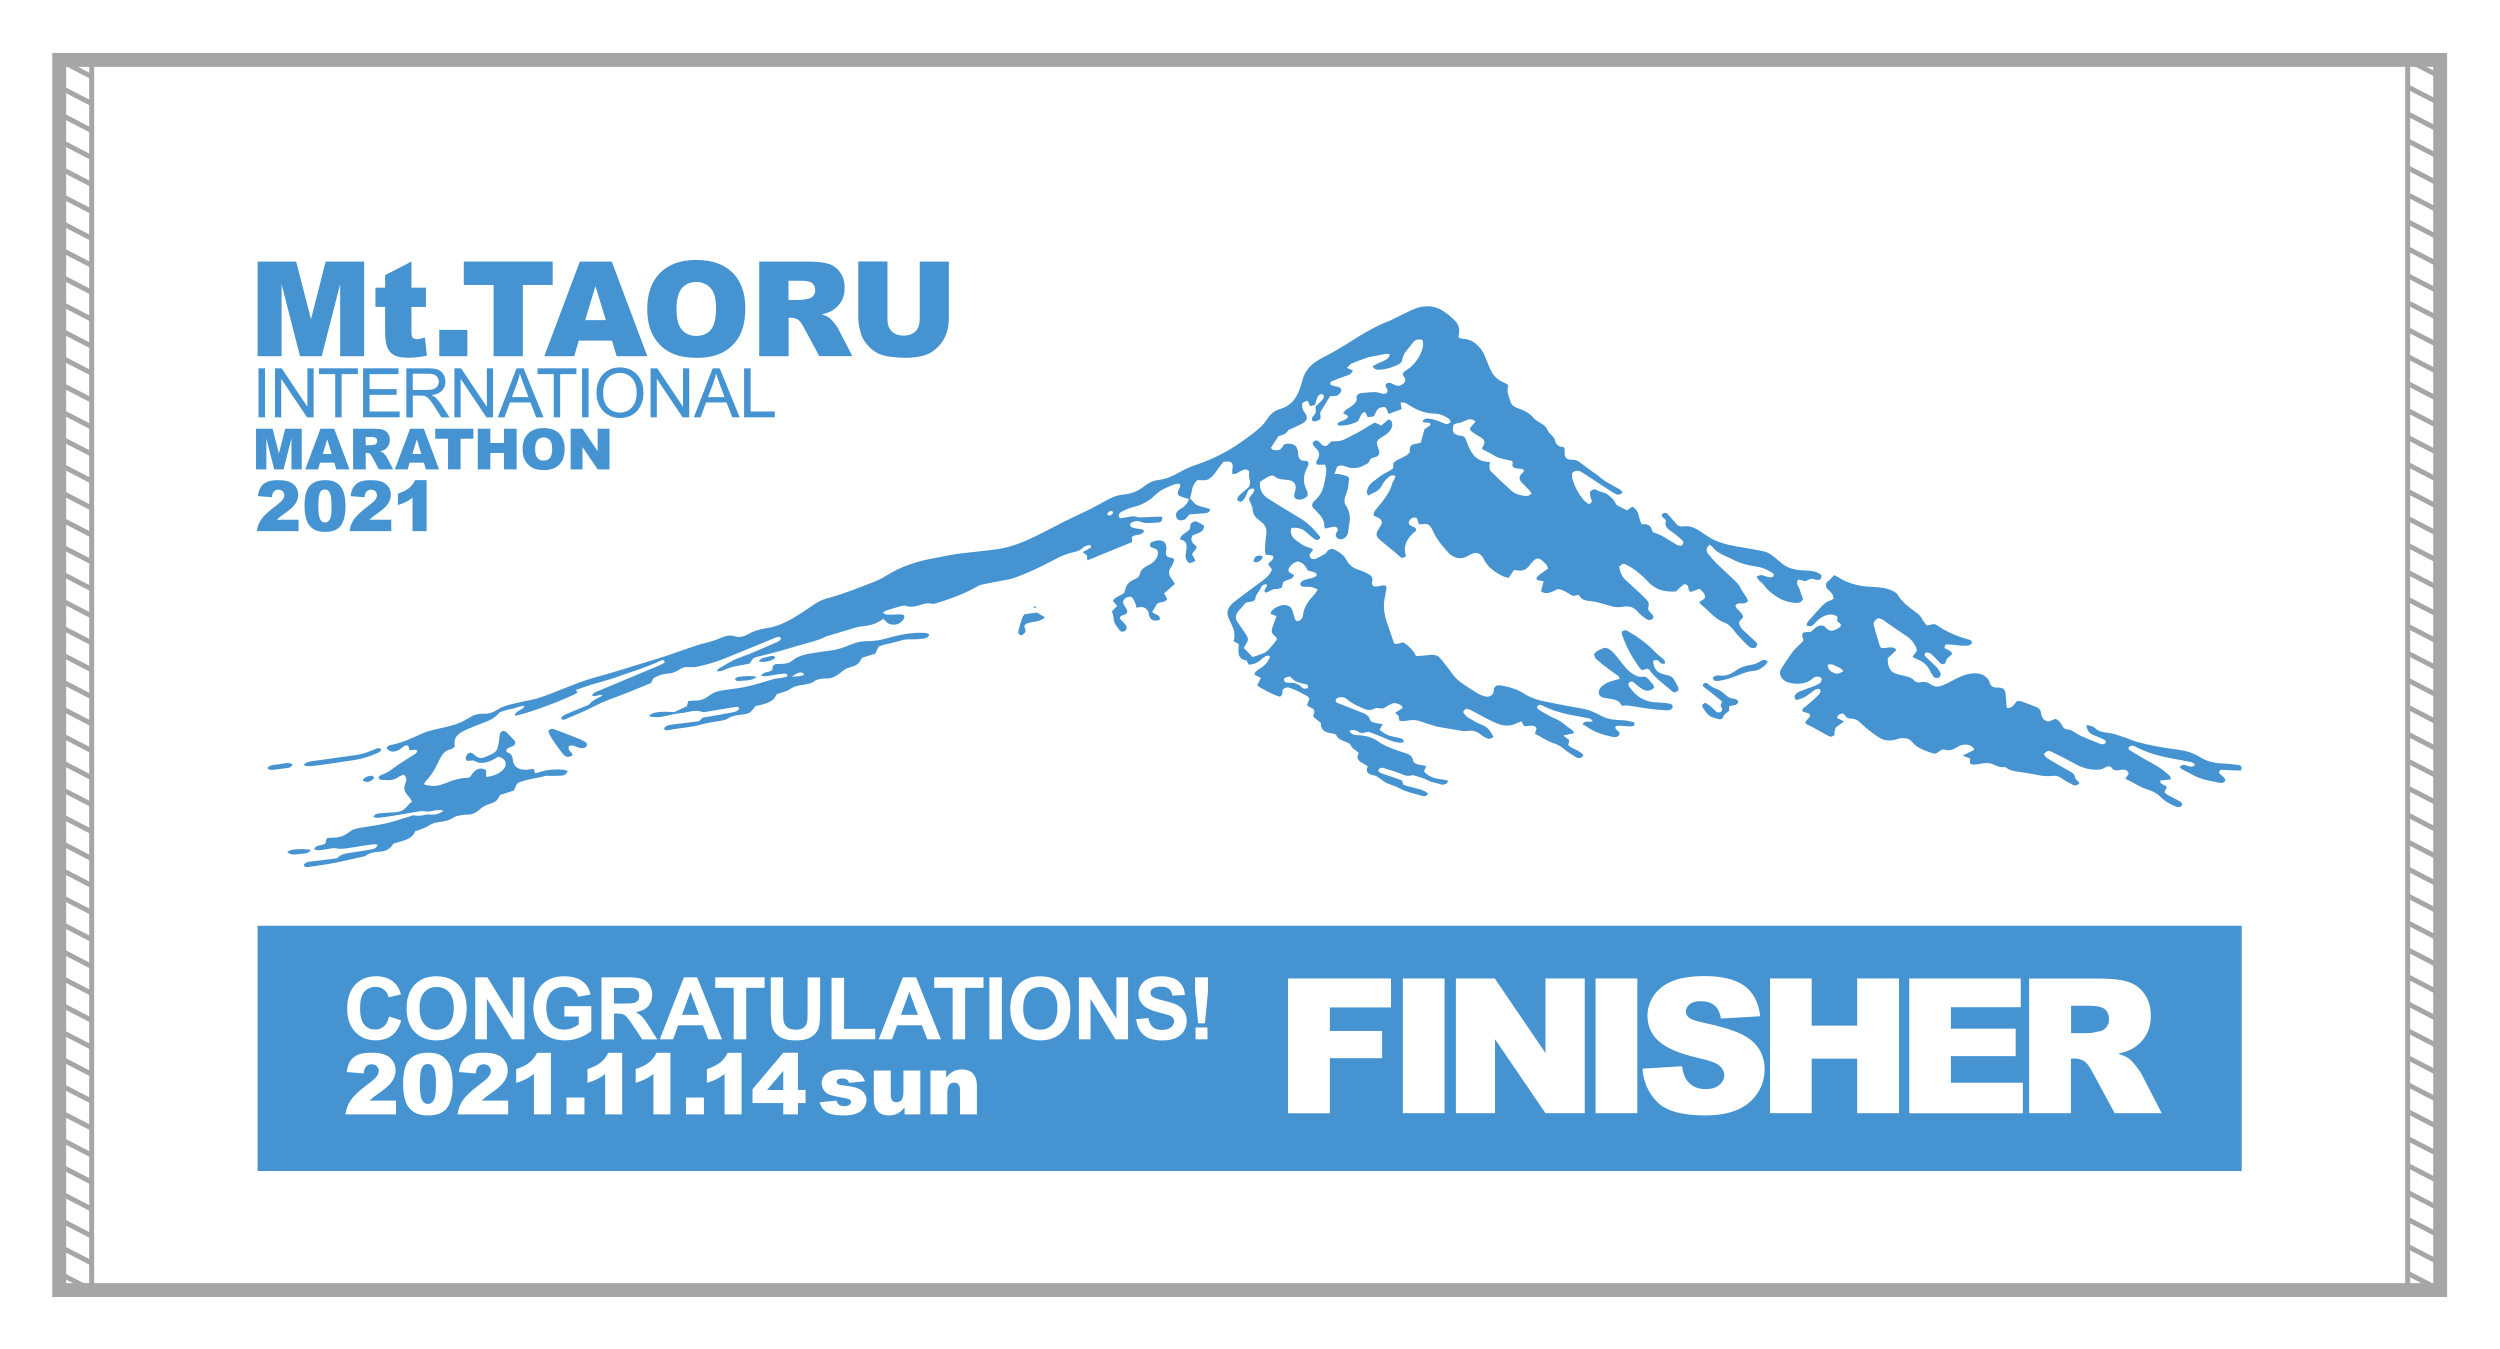 <?xml version="1.0" encoding="utf-8"?>
<!-- Generator: Adobe Illustrator 27.5.0, SVG Export Plug-In . SVG Version: 6.00 Build 0)  -->
<svg version="1.1" id="_x36_029" xmlns="http://www.w3.org/2000/svg" xmlns:xlink="http://www.w3.org/1999/xlink" x="0px" y="0px"
	 viewBox="0 0 3571.7 1927.6" style="enable-background:new 0 0 3571.7 1927.6;" xml:space="preserve">
<style type="text/css">
	.st0{fill:#FFFFFF;}
	.st1{fill:none;stroke:#A6A6A6;stroke-width:19.843;stroke-miterlimit:10;}
	.st2{fill:none;stroke:#A6A6A6;stroke-width:7.087;stroke-miterlimit:10;}
	.st3{fill:#4593D0;}
</style>
<rect y="0" class="st0" width="3571.7" height="1927.6"/>
<g>
	<rect x="84.6" y="85.6" class="st1" width="3401.6" height="1757.5"/>
	<g>
		<g>
			<rect x="84.6" y="85.6" class="st2" width="46.4" height="1757.5"/>
			<line class="st2" x1="84.6" y1="85.6" x2="130.9" y2="109.5"/>
			<line class="st2" x1="84.6" y1="124.1" x2="130.9" y2="148"/>
			<line class="st2" x1="84.6" y1="162.6" x2="130.9" y2="186.6"/>
			<line class="st2" x1="84.6" y1="201.1" x2="130.9" y2="225.1"/>
			<line class="st2" x1="84.6" y1="239.6" x2="130.9" y2="263.6"/>
			<line class="st2" x1="84.6" y1="278.2" x2="130.9" y2="302.1"/>
			<line class="st2" x1="84.6" y1="316.7" x2="130.9" y2="340.7"/>
			<line class="st2" x1="84.6" y1="355.2" x2="130.9" y2="379.2"/>
			<line class="st2" x1="84.6" y1="393.7" x2="130.9" y2="417.7"/>
			<line class="st2" x1="84.6" y1="432.3" x2="130.9" y2="456.2"/>
			<line class="st2" x1="84.6" y1="470.8" x2="130.9" y2="494.7"/>
			<line class="st2" x1="84.6" y1="509.3" x2="130.9" y2="533.3"/>
			<line class="st2" x1="84.6" y1="547.8" x2="130.9" y2="571.8"/>
			<line class="st2" x1="84.6" y1="586.4" x2="130.9" y2="610.3"/>
			<line class="st2" x1="84.6" y1="624.9" x2="130.9" y2="648.8"/>
			<line class="st2" x1="84.6" y1="663.4" x2="130.9" y2="687.4"/>
			<line class="st2" x1="84.6" y1="701.9" x2="130.9" y2="725.9"/>
			<line class="st2" x1="84.6" y1="740.4" x2="130.9" y2="764.4"/>
			<line class="st2" x1="84.6" y1="779" x2="130.9" y2="802.9"/>
			<line class="st2" x1="84.6" y1="817.5" x2="130.9" y2="841.5"/>
			<line class="st2" x1="84.6" y1="856" x2="130.9" y2="880"/>
			<line class="st2" x1="84.6" y1="894.5" x2="130.9" y2="918.5"/>
			<line class="st2" x1="84.6" y1="933.1" x2="130.9" y2="957"/>
			<line class="st2" x1="84.6" y1="971.6" x2="130.9" y2="995.5"/>
			<line class="st2" x1="84.6" y1="1010.1" x2="130.9" y2="1034.1"/>
			<line class="st2" x1="84.6" y1="1048.6" x2="130.9" y2="1072.6"/>
			<line class="st2" x1="84.6" y1="1087.1" x2="130.9" y2="1111.1"/>
			<line class="st2" x1="84.6" y1="1125.7" x2="130.9" y2="1149.6"/>
			<line class="st2" x1="84.6" y1="1164.2" x2="130.9" y2="1188.2"/>
			<line class="st2" x1="84.6" y1="1202.7" x2="130.9" y2="1226.7"/>
			<line class="st2" x1="84.6" y1="1241.2" x2="130.9" y2="1265.2"/>
			<line class="st2" x1="84.6" y1="1279.8" x2="130.9" y2="1303.7"/>
			<line class="st2" x1="84.6" y1="1318.3" x2="130.9" y2="1342.2"/>
			<line class="st2" x1="84.6" y1="1356.8" x2="130.9" y2="1380.8"/>
			<line class="st2" x1="84.6" y1="1395.3" x2="130.9" y2="1419.3"/>
			<line class="st2" x1="84.6" y1="1433.8" x2="130.9" y2="1457.8"/>
			<line class="st2" x1="84.6" y1="1472.4" x2="130.9" y2="1496.3"/>
			<line class="st2" x1="84.6" y1="1510.9" x2="130.9" y2="1534.9"/>
			<line class="st2" x1="84.6" y1="1549.4" x2="130.9" y2="1573.4"/>
			<line class="st2" x1="84.6" y1="1587.9" x2="130.9" y2="1611.9"/>
			<line class="st2" x1="84.6" y1="1626.5" x2="130.9" y2="1650.4"/>
			<line class="st2" x1="84.6" y1="1665" x2="130.9" y2="1688.9"/>
			<line class="st2" x1="84.6" y1="1703.5" x2="130.9" y2="1727.5"/>
			<line class="st2" x1="84.6" y1="1742" x2="130.9" y2="1766"/>
			<line class="st2" x1="84.6" y1="1780.6" x2="130.9" y2="1804.5"/>
			<line class="st2" x1="84.6" y1="1819.1" x2="130.9" y2="1843"/>
		</g>
		<rect x="3439.8" y="85.6" class="st2" width="46.4" height="1757.5"/>
		<line class="st2" x1="3439.8" y1="85.6" x2="3486.1" y2="109.5"/>
		<line class="st2" x1="3439.8" y1="124.1" x2="3486.1" y2="148"/>
		<line class="st2" x1="3439.8" y1="162.6" x2="3486.1" y2="186.6"/>
		<line class="st2" x1="3439.8" y1="201.1" x2="3486.1" y2="225.1"/>
		<line class="st2" x1="3439.8" y1="239.6" x2="3486.1" y2="263.6"/>
		<line class="st2" x1="3439.8" y1="278.2" x2="3486.1" y2="302.1"/>
		<line class="st2" x1="3439.8" y1="316.7" x2="3486.1" y2="340.7"/>
		<line class="st2" x1="3439.8" y1="355.2" x2="3486.1" y2="379.2"/>
		<line class="st2" x1="3439.8" y1="393.7" x2="3486.1" y2="417.7"/>
		<line class="st2" x1="3439.8" y1="432.3" x2="3486.1" y2="456.2"/>
		<line class="st2" x1="3439.8" y1="470.8" x2="3486.1" y2="494.7"/>
		<line class="st2" x1="3439.8" y1="509.3" x2="3486.1" y2="533.3"/>
		<line class="st2" x1="3439.8" y1="547.8" x2="3486.1" y2="571.8"/>
		<line class="st2" x1="3439.8" y1="586.4" x2="3486.1" y2="610.3"/>
		<line class="st2" x1="3439.8" y1="624.9" x2="3486.1" y2="648.8"/>
		<line class="st2" x1="3439.8" y1="663.4" x2="3486.1" y2="687.4"/>
		<line class="st2" x1="3439.8" y1="701.9" x2="3486.1" y2="725.9"/>
		<line class="st2" x1="3439.8" y1="740.4" x2="3486.1" y2="764.4"/>
		<line class="st2" x1="3439.8" y1="779" x2="3486.1" y2="802.9"/>
		<line class="st2" x1="3439.8" y1="817.5" x2="3486.1" y2="841.5"/>
		<line class="st2" x1="3439.8" y1="856" x2="3486.1" y2="880"/>
		<line class="st2" x1="3439.8" y1="894.5" x2="3486.1" y2="918.5"/>
		<line class="st2" x1="3439.8" y1="933.1" x2="3486.1" y2="957"/>
		<line class="st2" x1="3439.8" y1="971.6" x2="3486.1" y2="995.5"/>
		<line class="st2" x1="3439.8" y1="1010.1" x2="3486.1" y2="1034.1"/>
		<line class="st2" x1="3439.8" y1="1048.6" x2="3486.1" y2="1072.6"/>
		<line class="st2" x1="3439.8" y1="1087.1" x2="3486.1" y2="1111.1"/>
		<line class="st2" x1="3439.8" y1="1125.7" x2="3486.1" y2="1149.6"/>
		<line class="st2" x1="3439.8" y1="1164.2" x2="3486.1" y2="1188.2"/>
		<line class="st2" x1="3439.8" y1="1202.7" x2="3486.1" y2="1226.7"/>
		<line class="st2" x1="3439.8" y1="1241.2" x2="3486.1" y2="1265.2"/>
		<line class="st2" x1="3439.8" y1="1279.8" x2="3486.1" y2="1303.7"/>
		<line class="st2" x1="3439.8" y1="1318.3" x2="3486.1" y2="1342.2"/>
		<line class="st2" x1="3439.8" y1="1356.8" x2="3486.1" y2="1380.8"/>
		<line class="st2" x1="3439.8" y1="1395.3" x2="3486.1" y2="1419.3"/>
		<line class="st2" x1="3439.8" y1="1433.8" x2="3486.1" y2="1457.8"/>
		<line class="st2" x1="3439.8" y1="1472.4" x2="3486.1" y2="1496.3"/>
		<line class="st2" x1="3439.8" y1="1510.9" x2="3486.1" y2="1534.9"/>
		<line class="st2" x1="3439.8" y1="1549.4" x2="3486.1" y2="1573.4"/>
		<line class="st2" x1="3439.8" y1="1587.9" x2="3486.1" y2="1611.9"/>
		<line class="st2" x1="3439.8" y1="1626.5" x2="3486.1" y2="1650.4"/>
		<line class="st2" x1="3439.8" y1="1665" x2="3486.1" y2="1688.9"/>
		<line class="st2" x1="3439.8" y1="1703.5" x2="3486.1" y2="1727.5"/>
		<line class="st2" x1="3439.8" y1="1742" x2="3486.1" y2="1766"/>
		<line class="st2" x1="3439.8" y1="1780.6" x2="3486.1" y2="1804.5"/>
		<line class="st2" x1="3439.8" y1="1819.1" x2="3486.1" y2="1843"/>
	</g>
</g>
<g>
	<g>
		<g>
			<path class="st3" d="M1960.9,523.3c3.4-1.8,6.1-3.4,8.9-4.7c3-1.4,6.2-2.4,9.1-4c3.4-1.9,6.6-4.3,6.4-8.6
				c-1.6-0.2-3.6-0.8-5.6-0.4c-6.5,1.1-13.1,2.8-19.6,3.8c-9.9,1.5-19.2,6.4-28.7,9.8c-2,0.7-3.7,3.1-7.2,6.3
				c3.6,1.6,6.6,2.9,8.6,3.7c-2.3,6.1-6.2,6.6-10.2,7.9c-6.9,2.3-13.7,5.2-20.5,7.9c-0.6,0.2-1,1.1-1.5,1.7c-0.6,3.2,2,3.9,4.7,4.6
				c2.7,0.6,5.5,1,7.8,2.1c5.2,2.5,4.2,7-2.9,12c-1.5,0.1-3.2,0.3-5,0.4c-1.5,0.1-3,0.2-5,0.4c-4.6,7.6-9.3,15.2-14,22.9
				c0.2,3.2,0.3,6.5,0.5,9.6c-6.2,3.5-9.6,4.2-11.4,2.4c-3.7-3.7,2.4-7.4,4.5-11.5c-0.1-2.9-0.1-6.1-0.2-8.9
				c13.2-12.1,14.1-13.9,9.1-17.9c-4.9,0.7-6.3,3.6-7.3,6.8c-0.9,2.9-1.8,5.8-2.8,9.1c-2.8,0.6-4.8,1-6.9,1.5
				c-1.3-2.8-2.4-5.3-3.4-7.7c-6.2,1.6-7.9,2.7-8.1,6.2c-0.1,2.8,0.9,5.4,1.9,7.8c1.1,2.4,3.2,4.3,4.2,6.8c1.9,4.8-0.1,8.8-6.8,12.4
				c-5.6,3-11.5,5.4-18.2,8.4c-1.4,1.5-3.3,3.6-5.5,5.9c-2.9,1.1-6,2.2-9.5,3.4c-3.4,5.3-6.9,10.6-10.5,16.3c1.9,4.3,7,3.9,13.1,2.8
				c2-2.6,4-5.1,5.9-7.6c7.4-2.4,15.1-0.5,17.7,4.5c1.1,2.2,1.9,4.7,2,7.2c0.2,7.2,2,13,12.1,11.7c4.1,2.3,3,5.8,1.3,8.9
				c-7.1,13.3-6,24.3-0.4,34.5c1.1,2,0.5,4.9,0.6,6.9c-5.4,4.9-10,5.9-14.7,4.8c-4.8-1.2-4.9-4.7-3.9-8.8c0.6-2.3,1.4-4.7,1.6-7
				c0.6-6.8-4.1-11.5-12-12c-6.8-0.5-13.6-0.7-17.9-4.9c-2.2-2.1-6.2-1.5-9.9,0.6c-3.6,2-7,4.4-11,6.9c-0.1,2.7-0.6,5.2-0.2,7.4
				c1.3,7.4,5.4,13,12.1,17.1c14.9,9.1,29.6,18.5,44.7,27.4c11.5,6.8,20.1,15.7,28,25.3c0.5,0.6,0.8,1.3,1.1,2c0.1,0.3,0,0.8,0,1.6
				c-3.2,3.4-6,2.7-8.2,1c-4.5-3.4-8.7-7-12.9-10.7c-4.7-4.1-11.3-6-19.9-5c-0.4,2-1.3,4.1-1,5.8c0.9,4.2,2.6,8,6.3,10.8
				c6.3,4.7,12.2,9.7,21.1,11.8c1.8,0.4,3.1,1.7,4.6,2.7c-2.1,2.9-3.7,5.1-5.2,7.1c1.2,5.8,2.3,6.5,8.7,6.1
				c4.5-2.4,8.6-4.6,13.6-7.2c1.3-1.5,3.1-3.6,4.6-5.4c4.3-2.6,7.2-1.8,9.7-0.5c6.7,3.6,12.5,7.7,15.9,14
				c3.7,6.8,9.2,12.2,18.3,14.8c4.9,1.4,9.3,3.7,13.5,5.9c4.2,2.2,6.5,5.5,5.3,10.8c-1.3,5.9,2,7.9,9.3,6.6c0.8-0.1,1.6-0.4,2.4-0.6
				c7.5-1.7,9.4-0.6,8.4,5.3c-0.9,5.9-2.4,11.9-3,17.7c-1.2,10.1,0.8,19.3,3.6,28.1c3.4,10.4,7,20.7,10.6,31.1
				c3.3,2.1,7.8-0.6,13.3-1.5c7.2,5.1,14.5,10.9,18,19.7c6.7-0.5,12.7-0.7,18.9-1.6c7.4-1.1,12.6,0.6,15.9,4.8
				c5.3,6.6,10.8,13.1,15.6,20.1c4.8,7.1,11,12.9,18.7,17.8c6.2,3.9,12.2,8.1,18.5,11.9c3.2,1.9,6.8,3.4,10.7,4.5
				c6.8,1.9,12.6-1.9,12.8-8.2c0.1-2.4,0-4.5,4-7.2c1.1-0.1,3.3-0.6,5.1-0.4c13,2.1,24.9,5.8,34.6,12.1c8.3,5.4,18.1,8.9,29.2,11
				c3,0.5,5.8,1.3,8.8,1.8c14.5,2.8,28.9,5.8,43.7,8.2c11.4,1.8,20.4,6.3,29.2,11c8.4,4.5,18.5,5.7,29.5,5.8
				c5.1,0.1,9.8,1.3,14.4,2.4c2.6,0.6,4,2.3,1.2,5.9c-8.8,1.9-16.1-1.7-25.4,0c-3.1,6.8,8.4,6.4,4.8,13c-2.7,3-5.7,3.3-9,2.6
				c-13.3-2.8-25.8-6.7-35.7-13.7c-2.4-1.7-5.2-3.1-7.6-4.5c2.2-3.5,4.7-3.7,7.3-3.7c2.1,0,4.2,0,7.1,0c-1.2-4.9-6.1-4.8-9.9-5.6
				c-7.9-1.6-16.1-2.7-23.9-4.5c-13.6-3.1-26.8-6.8-38-13c-1.4-0.8-3.6-0.8-5.2-1.1c-3.7,3.6-2.2,5.3-0.4,6.6
				c2.6,1.9,5.4,3.6,8.3,5.2c5.1,2.8,10,5.9,15.6,8.1c9.7,3.7,15.4,10.9,23.8,15.8c1.4,0.8,1.9,2.6,3.5,5c-5.7,1.2-9.8,2.1-15.8,3.3
				c3.6,2.7,6.2,4.6,8.7,6.5c-0.5,2.6-1,4.9-1.5,7.3c5.9,5.8,16.5,7.3,21.3,14c0.3,0.4-0.2,1.2-0.3,2c-4,3.4-7.5,2.8-10.2,1.1
				c-5.9-3.7-11.8-7.4-17-11.7c-3.9-3.2-7.9-6-13.3-7.7c-10.7-3.3-18.9-9.3-28.1-14.2c0.9-2.7,1.6-5,2.3-7c-2.2-7-10.9-3.4-17.7-3.5
				c-1.3-2.3-2.6-4.8-4-7.3c-0.7,0.5-1.4,1.1-2.2,1.6c-0.5,0-1.1-0.1-1.5,0.1c-14.7,7.9-25.3,4.3-35-0.1
				c-11.4-5.2-21.9-11.4-32.9-17.1c-2.1-1.1-4.8-1.6-6.8-2.2c-4.8,2.4-5.1,4.8-3.7,6.6c1.8,2.4,4,4.8,6.7,6.4
				c6.4,3.8,12.8,7.6,20.1,10.4c8.4,3.3,11.6,9.9,15.5,16.4c-3.5,3.9-7,3.6-9.7,2.3c-3.3-1.5-6.2-3.4-8.8-5.5
				c-5-4.1-10.8-6.4-19.8-4.8c-3.7,0.7-7.3-0.4-10.7-0.9c-10.2-1.6-20.2-3.4-30.3-5.1c-0.7-0.1-1.4-0.2-2-0.4
				c-7.8-2.5-15.7-4.8-23.3-7.5c-4.9-1.8-10.2-2.2-16.4-1.3c-4.6,0.7-9.5,2-13.6,0.2c-0.3-2-0.6-4.2-0.8-6.3
				c-1.6-1.4-3.1-2.8-5.2-4.7c3.7-2.4,6.8-4.4,10.9-6.9c-0.7-1.3-0.9-2.9-2-3.7c-1.8-1.2-4.2-2-6.4-2.8c-3.2-1.1-6.5-0.5-10.3,1.9
				c-3.2,2.1-6.7,3.8-9.6,5.4c-3.7-0.3-6.5-0.6-10.1-0.9c-7.5,4.5-13.2,3.1-19,0.3c-7.9-3.7-16-7.1-22.1-12.6
				c-3.5-3.1-8.2-4.7-14.9-1.3c-2.9,4-0.8,5.6,1.9,6.7c10.8,4.4,21.6,8.7,32.6,12.9c5.8,2.2,11.3,4.3,12.8,10.1
				c1.1,4.1,6,5,10.6,5.8c2.4,0.4,4.9,0.8,7.9,1.3c-1.6,2.9-2.8,5.2-4.4,8c4.2,3.3,8.3,6.9,14.5,8.6c4.4,1.2,8.8,2.1,13.4,3
				c3.6,0.7,6.4,1.9,6.9,6c-2.3,0.4-4.3,1.1-6,0.9c-7-0.7-13-2.6-18.7-5.3c-8.4-4-17.6-7.1-25.9-10.4c-3.6,0.8-6.2,1.4-9.1,2.1
				c-5.9-0.8-8.9-6.7-18.2-3.7c1.7,4.9,6.3,6.5,11.7,6.6c11.6,0.4,21.6,3.1,29,8.6c7.9,5.9,17.6,9.5,27.5,13
				c3.7,1.3,7.4,2.7,11.3,3.8c6.1,1.7,10.3,4.6,11.4,10.3c0.8,4.6,5.7,6.1,11.2,6.8c2.7,0.3,5.1,1.1,7.7,1.7c-1.4,3-2.3,5.1-3.3,7.3
				c5.6,6.8,13.9,10.5,24.8,11.5c3.5,0.3,6.6,1.2,9.4,1.7c0,3.4-1.8,4.8-4.5,5.4c-1.8,0.4-4,0.8-5.3,0.3c-5.7-2.4-12.9-2.6-18.3-5.7
				c-5.8-3.4-13.4-5-20.3-7.3c-0.8-0.3-1.9-0.4-2.9-0.2c-7.3,2.1-11.8-0.5-16.9-2.5c-7.7-3-15.9-5.3-23.9-7.9
				c-2.4-0.8-4.8-0.4-7.1,2.3c-0.5,3.7,2.7,4.7,5.8,5.8c7.9,2.7,15.8,5.4,23.7,8.1c1.4,0.5,2.7,1.2,4.1,1.8c0.7,1.9,1.3,3.7,2,5.8
				c10.7,4.7,25.2,4.9,34.4,11.8c0.5,0.4,0.3,1.5,0.4,2.1c-2.8,3.2-5.6,2.9-7.9,2.2c-10.8-3.3-22.6-5.3-31.9-10.6
				c-5.7-3.3-12.9-5-19.1-7.9c-3.4-1.6-6-4-8.9-6c-2-1.3-3.9-2.7-6.1-3.9c-1.1-0.6-2.5-0.8-3.9-1.1c-7.1-1.6-12-4.5-7.8-12.7
				c-2.3-1.4-4.2-2.8-6.4-4c-5.9-3.2-11.3-6.6-6.5-15.1c-1.7-1.4-2.9-2.9-4.7-3.9c-3.1-1.8-5.3-4-6.7-7.1c-0.8-1.9-3.2-3.3-5.5-4.2
				c-6-2.4-12.4-4.2-15.1-9.9c-0.9-2-5-2.8-8.1-3.2c-9.9-1.2-14.4-6-14.2-14.8c-3.5-2.8-7.2-5.7-10.5-8.4c0-1.5-0.3-2.3,0.1-3.1
				c2.7-5.6,0.7-8.7-4.6-10.5c-2-0.7-3.1-2.3-4.8-3.7c1.2-2.8,2.3-5.3,3.7-8.7c-0.9-1-1.6-2.9-3.3-3.8c-6.6-3.6-13.2-7.2-20.4-10.1
				c-3.7-1.5-7.7-4-13.2-0.4c-3.9,4,0.5,8-5.3,11.3c-4.1-0.1-25.8-10.7-32.6-16.1c1.6-3.2,3.4-6.9,5.2-10.5
				c-3.5-1.9-6.7-3.7-9.3-5.1c1.3-4.6,4.9-6.4,8.2-8.5c7.4-4.6,11.5-9.5,14.3-16.8c-1.9-2.4-5-1.9-8.4,0.4c-2,1.4-3.9,3.1-5.7,4.7
				c-4.9,4.3-10.3,6.2-16.5,6.1c-0.9-1.9-1.8-3.7-2.9-5.9c-11.3-1.5-12.3-9.3-11.5-18.3c0.2-1.8,0.1-3.6,0.1-5.3
				c-2.5-1.3-4.6-2.5-7.2-3.9c4.2-13.2-2.6-22.4-6.9-32.5c-4-9.4-2-16.2,9.5-25.1c12.8-9.9,26.1-19.5,39.2-29.2
				c6-4.4,10.6-9.2,13.1-15.8c-1.7-2.2-3.6-4.8-5.4-7.2c1.5-4.1,8.8-6.4,7.1-11.8c-0.9-0.3-2.6-1.1-4.5-1.4
				c-1.8-0.4-3.8-0.3-6.1-0.5c-0.5-2.6-1.4-5-1.2-7.6c0.4-7.2,0.9-14.5,1.9-21.8c0.9-6.4-0.9-11.5-5-15.6c-1.5-1.5-3.2-2.9-5-4.2
				c-5.5-4-9.3-8.8-9.4-15.9c0-3.3-2.1-6.1-3.2-9.1c-0.8-2.1-1.6-4.2-2-5.5c1.5-5.4,8.2-8.9,7.4-13.6c-1.9-2.2-4.6-1.6-8,0.7
				c-3.6,5.7-3.4,12.5-11.4,17.2c-5.6-1.7-6.5-4.2-2.3-8.9c3.5-3.8,8-7.1,13.6-12c2.4-3.4,3-7.9,1.2-12.3c-1.1-2.9-0.3-6.7-0.3-10.6
				c-3.5-3.6-6-3.6-13,0.1c-3.3,1.8-6.5,4.6-11.2,3.4c0-1.5-0.1-3.4,0-5.3c0.1-1.9,0.8-3.8,0.7-5.6c-0.3-6.1-3.8-7.8-13.5-6.1
				c-1.6,2.1-3.6,4.6-5.5,7.2c-3.1,4.1-5.7,8.3-9.2,12.2c-5.4,6-9.1,7.3-16.8,6.7c-1.7-0.1-3.4,0-5.7,0c-9.1,8.7-6.9,17.5-10.6,25.9
				c2.2,2.3,4.3,4.3,6.1,6.5c3.5,4.3,10,5.1,15.8,6.8c2.6,0.8,5.2,1.7,7.5,2.5c-1.7,5-5.2,5.3-8.6,5.6c-7.1,0.6-14.3,1.2-21.4,1.7
				c-2.3,2.7-4.4,5-6.3,7.2c-7.2,2.3-10.3,1.4-12.3-3.1c-1.8-4.2,0-8.9,5.9-12c6.7-3.6,10-8.1,12.1-14.1c-3.2-1-6.6-1.9-9.9-3
				c-6.5-2.1-7.5-4.4-4.6-10.9c1.2-2.7,3.3-5.6,0.8-8c-1.7,0.1-3.7-0.1-5.6,0.5c-10.5,3.7-21,7.8-29,15.7
				c-8.9,8.8-19.2,14.2-31.4,17.1c-5.1,1.2-10.4,3.6-15.4,6.1c-5.6,2.8-6.4,5.4-3.5,10c3.6-0.6,7.7-1,11.8-1.9
				c4.5-0.9,8.7-1.5,12.4,0c1.7,0.7,4.1,0.7,6.3,0.6c8.3-0.3,16.7-0.8,25-1.1c5.5-0.2,6,0.8,4,6.5c-1.5,0.6-3.5,2.1-4.9,2
				c-7.6-0.1-16,1.9-22.8-0.5c-4.7-1.7-10-3-16.5,1.2c-2.2,3.9,0.2,5.6,3.1,6.6c3.1,1,6.7,1.3,10.2,1.9c3,0.5,6.4,0.7,5.2,4.5
				c-4.6,5.2-11.4,2.3-16.8,6.9c0.1,2.1,0.2,4.5,0.3,7.3c-21.1,8.6-42,17.2-63.9,26.1c-0.2-2.9-0.4-5-0.6-7.2
				c-1.8-1.3-3.6-2.7-6.1-4.6c4.7-2.6,8.5-4.6,11.9-6.5c0.5-3.4-1.5-4.1-4.4-3.3c-2.3,0.6-5.2,1.6-6.6,3.1
				c-5.2,5.3-11.1,6.1-17.6,7.7c-6.7,1.7-13.6,4.5-19.9,7.8c-21.3,11.1-42.6,22.1-65.3,29.3c-3.3,1-6.7,1.5-10.1,2.1
				c-10.7,2-21.4,3.8-32.1,6.2c-3.5,0.8-7.1,3-10.6,4.9c-17.4,9.5-35.6,15.7-53.8,21.6c-2.2,0.7-5,1.3-6.8,0.8
				c-4.9-1.3-10.2-0.3-15.8,1.5c-7.5,2.4-14.6,4-20.9,1.7c-1.5-0.6-3.9-0.6-5.9-0.1c-7.6,2-15.1,4.3-22.7,6.6
				c-1.3,0.4-2.6,1.7-5.1,3.5c2.8,1,4.7,2.3,7,2.4c4.9,0.2,9.9,0,15-0.3c7-0.4,9.7,0.8,8.8,4.6c-1,4.5-7.6,9.6-13.1,10
				c-5.2,0.3-9.6-0.6-12.3-3.9c-1.3-1.5-3-2.7-4.8-4.3c-10.2,8-20.2,9.6-30.8,10.7c-7.3,0.8-15.1,3.8-22.7,6
				c-8.1,2.3-16.1,4.8-24.2,7.2c-1.3,0.4-2.7,0.6-3.9,1.3c-11.9,6.3-24.4,8.4-36.6,12.1c-10.4,3.1-20.9,6.3-31.4,9.2
				c-10.7,2.9-21.5,5.4-32.2,8.2c-1.3,0.3-2.5,1.1-4,1.8c-1.5,2.2-3,4.4-5,7.4c-6.9,1.3-14.2,2.7-21.4,4.1c-2.8,0.6-5.7,1.3-8.5,2.3
				c-3.4,1.2-6.6,3-10,4c-2,0.6-4.2,0.4-7.3,0.7c1.8-2.2,2.5-3.7,3.6-4.3c9.4-5.1,17.8-11.3,28.5-15c17.9-6.2,35.4-14.5,53-22
				c3.4-1.4,6.8-3,6.7-6.5c-1.8-2.4-4.8-1.5-8.1-0.1c-23.6,9.7-47.3,19.2-70.9,29c-13.7,5.7-27.6,9.5-41.5,12.5
				c-3.8,0.8-7.6,0.5-11.2,0.3c-4.4-0.2-8.6,0.1-12.8,3.2c-5.8,4.3-11.9,5.8-18.2,6.2c-6.7,0.4-13,2.8-19.2,6.6
				c-1.1,2.1-2.2,4.2-3.5,6.7c-13.7,5.6-27.5,11.6-41.4,16.8c-13.7,5.1-27.3,9.9-40.6,16.9c-12.6,6.6-25.9,11.7-38.8,17.4
				c-3.1,1.3-6.4,2.7-7.5-0.8c1.6-3.7,5.6-5.2,9.4-6.8c8.5-3.6,16.9-7,25.4-10.5c1.8-0.7,4.2-1.4,5.2-2.5c4.6-5.5,11-8.7,17.6-11.6
				c0.3-0.1,0.5-0.8,0.9-1.4c-3.7-2.6-11.3,4.2-14.4-0.1c1.8-3.7,5.7-4.7,9.2-6.2c28.9-12.1,57.9-24.2,86.8-36.3
				c2.7-1.1,5.2-2.8,7.8-4.2c-0.4-3.9-3.1-3.9-6.6-2.3c-20.2,9.8-41.4,15.5-62,23.1c-11.6,4.3-23.5,6.9-35.2,10.5
				c-7.5,2.3-15,5.2-23.3,8c1.2,1.5,1.9,2.4,2.7,3.4c-9,7.2-79,33.2-89.7,33.2c0.1-7,10.7-7.4,13.9-13.3c-5.6-1.6-12,2.8-17.7,3.5
				c-5.8,0.7-11.9,3.2-18,5c-5.3,7.1-12.7,11.1-21,14.2c-8,3-16,6.2-23.9,9.5c-3.6,1.5-7.1,3.3-10.4,5.3c-6.8,4.2-9.7,9.4-9.1,15.2
				c0.2,1.6,0.2,3.2,0.3,5.3c-1.8,1.1-3.6,2.8-5.3,3.2c-8.4,1.8-12.1,7-15.3,12.7c-1.6,3-3.1,5.9-4.5,8.9c-3.8,8.4-9,16.5-16.3,24.1
				c-1,1.1-1.6,2.4-2.3,3.6c0.4,0.7,0.4,1.5,0.9,1.6c7,1.4,13.9,2.9,22.5,0.1c2.9-0.9,5.8-1.7,8.6-2.9c10.2-4.4,20.2-7,30.3-7.2
				c0.7,0,1.5-0.5,3-0.9c1-1.3,2.2-2.9,3.3-4.5c5.5-8,13.9-10.1,20.2-5c-0.1,2.5-0.3,5.2-0.4,7.8c0,0.4,0.4,0.6,1.1,1.4
				c7.4-1,15.1-3.1,21.7-8.8c8.9-7.7,6.3-17.9-5.6-20.1c-11.9,7.9-24.3,12.4-35,5.3c-3,0.2-6.3,0.5-9.3,0.8c-2.8-4.2-2.8-4.7,1-10.5
				c3.2-2,5.5-1.4,7.4,0c1.4,1.1,2.6,2.4,4,3.5c5.1,3.8,9,3.7,17-0.2c1.5-0.7,3-1.4,4.6-2c5.3-2.1,8.6-5.5,9.7-9.6
				c1.4-5.5,2.1-10.9,2.7-16.3c0.3-2.8-0.1-5.3,4.4-7.7c4.2-0.4,5.9,2,7.9,4.1c2.5,2.7,5,5.4,7.6,8c2.1,2.2,4,4.3,0.8,8.7
				c-3,1.3-6.5,2.8-9.5,4.1c-2.6,3.4-1.4,5.1,1,6c5.9,2.1,6.5,7,7.1,11.9c1,9.3,10.6,14.3,23.2,12.1c2-0.4,4-0.5,6.3-0.8
				c0.7,2,1.2,3.8,1.9,6c2-0.4,4.1-0.6,6.1-1.3c12.2-4.1,23.4-4.4,34.4-3.5c2.4,0.2,4.3,1.4,6.4,2.1c-3.4,5.2-4.6,6.1-9.8,6.4
				c-6.1,0.3-12.1,0.3-18.1,0.3c-1.2,0-2.5-0.5-3.7-0.1c-12.7,3.7-25.5,4.4-38.2,9.5c-0.7,0.3-1.4,0.9-2.9,1.8
				c-1.2,2.6-2.6,5.8-4.4,9.7c-6.4,2.1-13,4.2-19.2,6.2c-1.1,1.4-2,2.2-2.3,3c-1.8,5-6.2,8-11.9,9.6c-6.3,1.7-11.5,4.2-16.3,8.9
				c-4.3,4.2-10.1,6.7-16.2,6.7c-3.2,0-6.6,0.2-10,0.9c-3.3,0.6-7.2,1.3-9.9,3.1c-7.1,4.7-14.3,5.9-21.5,6.7
				c-5.5,0.6-10.2,2.2-15.1,5.6c-2.8,1.9-6.4,3.1-9.7,4.4c-2.8,1.1-5.6,2-8.9,3.1c-3.7,10.1-13.5,12.5-23.1,15.3
				c-2.6,0.7-5.2,1.6-8.2,2.5c-4.9,9.1-13,11.3-22.6,11.7c-6.4,0.3-13.1,2.2-17.2,6c-15.9,3.5-30.3,7-44.6,9.8
				c-12.3,2.4-24.5,3.9-36.7,5.7c-3.5,0.5-6.7,0.3-6.5-3.5c2.8-3.7,6.6-3.8,10.5-4.3c12.1-1.5,24.3-3,37-4.6
				c4.6-5.5,11-6.7,17.8-7.7c10.1-1.4,20.3-3.2,30.4-4.9c3.9-0.7,8.1-1.4,9.4-6.8c-1.9-0.2-3.8-0.9-5.9-0.6
				c-10.4,1.4-20.7,3-31.1,4.7c-7.8,1.3-15.3,2.7-22.4,1.1c-4.1-0.9-10.1,0.7-15.2,1.6c-5.8,1-11.5,2.2-16.1-0.4
				c3.2-7.2,11.2-4,16.2-8.4c0.5-1.8,1.1-4.1,1.9-7.1c2.6-0.4,4.9-1,6.9-0.9c8.9,0.4,17.4-1.8,25.5-8.2c4.9-3.9,10.3-5.1,15.9-6
				c12.5-2,25-3.7,37.6-6.5c11.2-2.6,22.4-6.6,33.6-10c1.3-0.4,2.6-0.9,4.1-1.4c5.4,1.3,11.2,1.1,17.8-0.8c2.4-0.7,4.8,0.1,7.3,0
				c5.7-0.2,11.5-0.2,17.9-5.4c-1.8-0.6-3-1.5-4.4-1.4c-3.5,0.2-7.2,0.6-10.8,1.4c-4.3,0.9-8,1.4-11.9,0.5
				c-2.9-0.6-6.9,0.3-10.4,0.7c-3.3,0.4-6.6,1.2-10,1.8c-7.8,1.3-15.6,2.7-23.4,3.9c-7.3,1.1-14.5,2.3-21.7,3
				c-2.6,0.3-4.9-0.6-7.4-1c1.8-4.6,5.6-5,8.7-5.4c6.4-0.7,12.8-1,19.1-1.3c8.1-0.3,15.5-1.8,21-9.4c1.4-2,3.8-3.7,6.4-6.1
				c-0.9-1.6-1.7-3.2-2.8-4.7c-1.7-2.3-3.6-4.5-5.4-6.8c-3.1-4-3.5-8.8-1.2-14.5c2-4.9,2.3-9.3-2.8-12.4c-2.2,1-4.9,1.8-7,3.2
				c-5.5,3.9-10.9,5.2-16.5,4.5c-2.1-0.3-4.5,0-6.7-0.1c-3.5-0.1-3.7-0.4-5.7-4.2c1.4-1,2.8-2.6,4.4-3.1c10.2-3.4,17.7-10.3,26.2-16
				c5.7-3.8,11.6-7.5,17.5-11.2c3.3-2,7.1-3.6,7.4-7.3c-2-3.5-7.3,0.4-11-1.1c-0.4-1.6-1.1-3.7-1.7-6c-3.2-1.4-6,0.2-9,2.8
				c-8.5,7.3-17.9,7.4-22.1,0.3c1.3-2.9,4.1-3.8,7.1-4.4c14.1-2.8,27.6-8.6,41-15c4.5-2.1,9.2-4,13.9-5.2c11.5-3,23-5,34.5-8.4
				c6.9-2.1,14-5.5,20.2-9.4c7.5-4.7,14.6-6.9,22-6.5c6.6,0.4,13-1.4,19.1-5.3c10.7-6.9,22-8.5,33.2-11.2c8.6-2.1,17.3-3.1,25.8-5.8
				c12.7-4.1,25.4-9.2,38-14.3c14.7-5.9,29.2-11.5,44.3-15.6c24.8-6.7,49.6-14.8,74.5-22.3c9.6-2.9,19.3-5.8,28.9-9.1
				c13-4.4,26-9.2,39-13.5c7.2-2.4,14.6-3.9,21.9-6.1c4.4-1.3,8.8-2.7,13.1-4.6c7.5-3.3,14.3-5.2,20.9-2.9c5.5,1.9,12.2,1,18.7-2.7
				c8.6-4.9,17.7-7.5,26.3-8.7c18.6-2.6,34.6-11.6,50.4-21.8c5.9-3.8,11.5-7.7,17.3-11.7c6.3-4.3,12.9-7.6,20.2-9.5
				c23.2-6.1,45.8-15.4,68.5-24.3c6.6-2.6,13.1-6.4,19.2-10.1c12.8-7.9,26.6-13.2,40.4-17.3c12.7-3.8,25.6-5.6,38.4-8.2
				c6.8-1.4,13.6-2.8,20.3-3.6c14.5-1.8,28.9-3.1,43.4-4.9c8.3-1,16.6-2,25-4.1c19.1-4.7,37.2-13.5,55.2-22.7
				c17.2-8.8,34.2-17.8,51.7-25.8c11.2-5.1,22-10.7,32.6-16.8c8.9-5.2,18.2-9.5,28.3-10.3c10.7-0.9,20.7-4.7,29.9-12.3
				c5.9-4.9,13.2-7.9,20.3-8.6c10.7-1,20.3-5.8,29.8-11.1c7.4-4.1,14.8-7.6,22.7-10.2c27.4-9,52.5-22.6,75.4-40.2
				c2.8-2.2,5.7-4.4,8.6-6.5c7.4-5.5,13.6-11.7,18.1-18.7c4.1-6.4,9.6-11.9,17.9-14.3c14.8-4.1,21.9-13.3,26.7-23.8
				c2.8-6.2,4.5-12.4,6.2-18.6c3.5-12.8,12.3-23.1,27.5-30.6c17.1-8.5,33.1-18.6,49.1-28.7c14.6-9.2,29.7-17.7,45.9-23.9
				c2.1-0.8,4.1-1.8,6.1-2.8c8.5-4.1,17-8.4,25.6-12.5c20.5-9.8,36.9-6.7,48.7,2.1c4.2,3.1,8.4,6.2,12.1,9.7
				c5.7,5.3,9.9,11.4,8.4,20.2c-0.3,1.9-0.4,3.7-0.7,6.3c1.9,0.7,3.9,2.1,6.3,2.2c10.7,0.2,16.9,5.1,22.4,10.7
				c7.1,7.2,10.1,16.6,13.7,25.7c3.2,7.8,6.4,15.7,13.7,21c3,2.2,6.5,4.2,10.2,5.7c3,1.2,5.4,2.6,4.3,6.1c-1.6,5.2,0.1,9.3,1.3,13.5
				c0.4,1.7,1.4,3.2,1.7,4.9c1,6,5.1,9.4,11.6,11.6c8.8,2.9,16.5,7,21.8,13.6c2.4,2.9,6.1,5,9.7,7.1c4.9,2.9,9.1,6,10.9,11.2
				c0.8,2.4,3.4,4.1,5.1,6.2c1.8,2.2,4.3,4.2,4.9,6.9c1.3,5.7,4.1,9.9,11.8,10.4c0.6,0,1,0.6,2.1,1.3c0,1.9,0.2,4.3,0.1,6.7
				c-0.3,7.1,2.7,10.2,11.2,10.1c4.9-0.1,7.9,1.5,10.8,3.8c6.7,5.3,13.9,10.3,20.9,15.4c1.6,1.2,3.6,2.1,5,3.4
				c8.4,8.4,20.4,13.4,30.8,19.8c1.8,1.1,2.9,2.8,4.2,4.2c-4.5,4.4-7.6,3.5-10.2,2.1c-4.4-2.4-8.5-5-12.6-7.7
				c-11.8-7.7-23.5-15.4-35.3-23.1c-1.4-0.9-2.9-1.7-4.7-2c-3.2-0.5-6.5,0-9.3,3.1c-2.9,10.3,13.3,40.4,23.9,44.2
				c3.7-1.3,4.6-3.4,3.9-5.7c-0.6-1.8-1.7-3.5-2-5.4c-0.4-2.2-0.2-4.7-0.3-6.5c3.7-3.7,6.9-4.2,9-2.6c3.4,2.4,8.2,2.9,12.1,4.4
				c4.7,1.9,7.9,5.5,11.4,8.7c1.7,1.6,2.5,3.8,3.8,5.8c0.7,1.1,1.2,2.5,2.4,3.2c4.5,2.5,9.2,4.7,14.2,7.2c2.3-1.6,4.7-3.3,7.3-5.2
				c11,4.9,8.5,17.2,13.7,25.1c9.2-1.1,13.4,2.3,14.5,8.5c0.5,2.5,2.6,3.5,5.4,4.3c3.4,0.9,6.5,2.4,9.4,4c7.1,4.1,14,8.6,21.1,12.7
				c1.6,0.9,4.1,0.9,6.1,1.3c4.2-4.2,3.1-6.5,0.9-8.4c-4.5-3.9-8.8-8-13.9-11.3c-6.3-4.2-12-8.5-8.9-16.6c-2-3.7-7.7-4.1-5.6-9.3
				c4.5-2.9,6.8-1.3,8.7,0.8c4,4.5,7.8,9.1,11.8,13.6c2,2.2,4.3,4,8.7,3.4c10-1.3,17,1.8,23.3,5.7c5.2,3.2,10,6.9,15.3,10.1
				c11.6,7,25.7,10.7,40.9,13.2c11.5,1.9,23,3.9,34.3,6.1c9.4,1.8,15.5,6.9,21.5,12.2c2.7,2.3,5.4,4.6,8.3,6.8
				c8.9,7,21.4,8.8,34.9,9c6.6,0.1,12.3,1.5,17,4.3c3.5,2,3.6,3.1,2,7.7c-6,3.6-8.4-1.2-15-0.1c-1,0.5-3.7,1.8-7,3.3
				c-3-0.7-6.4-1.6-10.2-2.5c-4.2,7.2,1,10.2,2.2,14.6c1.2,4.6,3.1,9,4.8,13.5c-3.5,4.9-4.7,5.6-10.1,5.4c-8.8-0.3-16.3-2.6-22.7-6
				c-9.6-5.2-17.7-11.6-23.6-19.9c-1.8-2.5-4.7-4.2-6.8-6.5c-1.3-1.5-2.2-3.3-3.4-5.1c6-3.3,9.5-2,13-0.7c3,1.2,5.8,2.7,10.5,0.8
				c2.4-2.8,0.8-4.4-1.1-5.6c-6.2-3.9-12.8-7.6-21.4-8.7c-13.7-1.9-26.1-5.4-36.8-11.3c-3.6-2-8-3.3-11.6-5.3
				c-5.7-3-11.6-6-14.9-11.1c-0.9-1.4-2.7-2.1-5-3.8c-1.8,2.5-3.8,4.3-3.9,5.8c-0.2,2.4,0.2,5,1.6,6.7c4.2,5.3,8.6,10.4,13.5,15.2
				c9.4,9.2,19.4,17.8,28.6,27.2c3.4,3.4,5,8.1,7.6,12.1c1.8,2.9,4,5.6,5.8,8.6c0.9,1.6,1.4,3.4,2,4.9c-5.9,6.6-11.2,0.8-16.9,4.9
				c-2.1,2.7-0.2,4.4,1.3,6.1c1.9,2.2,4.3,4.1,6.1,6.3c1.3,1.6,1.8,3.6,2.7,5.4c-2.2,2.7-4,4.9-6,7.2c0.2,5,2.7,8.8,6.1,12
				c5.6,5.3,11.3,10.4,17,15.6c3.7,3.4,3.8,4.4,0.5,9.1c-5.5,1.7-8.6-0.6-11.1-3c-5.9-5.5-11.2-11.4-16.6-17.3
				c-2.4-2.6-3.9-5.7-6.5-8.2c-2.6-2.6-5.3-5.4-9.1-6.8c-10.4-3.7-17.4-10.2-24.1-17c-3.4-3.5-7.4-6.5-11-9.8
				c-0.8-0.8-1.3-1.8-2.2-2.9c2.6-1.7,4.8-3.2,7.7-5.1c2.5-7-3.5-9.7-7.1-14.1c-4.7,1.7-8.9,3.3-12.5,4.6
				c-6.1-2.1-0.5-10.6-9.4-11.1c-1.6,1.2-3.9,2.8-6,4.7c-2.2,1.9-4.1,4-5.8,5.8c-17.2,1.1-29.4-3.2-38.1-12.2
				c-8.8-9.1-18-18-30-24.5c-2.2-1.2-4.5-2.2-6.4-3.1c-1.5,0.6-2.4,0.7-3,1.1c-1.3,1-2.3,2.1-3.7,3.4c1.2,6.9,3.4,13.3,8.4,18.1
				c7.8,7.4,16,14.6,23.9,22c2.6,2.4,4.9,5,7.3,7.6c2.3,2.5,3.5,5.4,2.2,9.4c-1.6,4.7,1.8,6.9,4.3,9.6c2,2.1,4.3,4.2,1.4,8
				c-3.8,2.2-6.4,1.4-8.5,0.1c-3.2-2.1-6.1-4.5-9-6.9c-1.4-1.1-2.5-2.5-3.6-3.8c-4.8-5.7-11-9-22.3-6.9c-9.6,1.8-17-1.6-24.9-3.7
				c-6.7-1.8-13.4-3.9-20.7-4.5c-7.3-0.6-12.6-2.4-15.2-7.6c-0.2-0.5-0.9-0.7-1.7-1.2c-2.1,0.5-4.4,1-6.7,1.5
				c-8.1-3.1-13.6-9.2-22.9-9.9c-12.8,6.9-17,7.4-23.7,3.2c0.6-2.2,1.3-4.7,1.9-7.3c0.6-2.3,1.2-4.5,1.9-7.1
				c-3.4-0.6-6.3-1.1-9.4-1.7c-2.3-3.2,1.3-5.8,4.5-8.3c3.4-2.6,7-5.1,11-8c-0.7-2.1-0.7-4-1.8-5.2c-2.4-2.8-5.2-5.3-8.2-7.7
				c-3.3-2.7-7.2-1.9-11.3,2.3c-1.7,1.7-2.9,3.6-4.4,5.4c-5.6,7.1-10.3,9-18.2,7.7c-1.3-0.2-2.8-0.2-4.6-0.4
				c-2.5,3.6-4.9,7.1-7.7,11.2c-3.1-0.9-5.4-1.2-7.2-2.1c-12.7-5.9-23-13.7-28.5-25.3c-1-2-2.3-4-4.1-5.5c-4.4-3.8-9.4-3.9-16.4,0.4
				c-10,6.1-17.2,4.9-23.8,1.2c-2.2-1.2-4.1-2.7-5.7-4.4c-8.8-9.8-17.4-19.7-22.6-31.8c-0.8-1.9-1.7-3.8-3-5.5
				c-2.3-3.1-5.6-4.9-11.3-3.8c-1.5,0.3-3,0.1-4.5,0.1c-4.6-2.3,0.2-12.5-11.4-8.8c-5.5,5.1-5.5,8.9,0.1,11.6
				c2.8,1.3,6.8,1.6,6.2,6.4c-15.2,11.6-18.4,24.2-14.4,36.4c-4.5,3.7-6.8,2.2-8.6,0.8c-2.8-2.2-5.2-4.8-8-7.1
				c-6.5-5.5-13.2-10.9-19.8-16.3c-7.4-6.2-7.5-9.5-0.3-19.8c3.6-5.2,3-9.2-2.3-12.1c-2.3-1.3-5-2.3-7-3.2c-1-3.4,0.9-6.3,3.2-9.2
				c3.3-4,6.8-8,9.8-12c6.1-8.1,11.4-16.4,13.4-25.1c0.4-1.8,2-3.8,2.9-5.7c0.8-1.8,1.2-3.5,1.8-5.1c-5-1.6-8.8,0.1-11.9,3.6
				c-2.5,2.7-5.2,5.6-6.5,8.5c-2.9,6.2-7.9,10.4-15.1,13.3c-1.5,0.6-2.9,1.5-5.5,2.8c-0.8-1.8-2.3-3.2-2.1-5
				c0.8-5.4,3.4-10.7,9.4-15.2c7.1-5.3,13.8-10.9,22.2-14.6c2.2-1,4.1-2.7,6-3.9c0.2-3.1,0.3-5.7,0.4-7.9c7-6.9,17.6-7.8,23.3-14.8
				c0.8-3.7-1.4-6.9,3.1-11.1c3.9-0.9,8.2-2,12.9-3.1c1.8-6.8,3.4-13,5-18.9c3.4-2.4,6-4.3,8.8-6.2c0.3-6.5-9.6-1.2-11.3-5.4
				c1.7-3.4,5.3-4.3,8.4-3.9c4.2,0.5,8.1,1.6,11.9,2.8c3.8,1.2,7.2,2.9,10.8,4.3c2.6,1,5.3,1.4,9.1-2.1c-1.3-4.9-6.2-7.4-11.2-9.4
				c-3.3-1.4-7.2-2.5-11.3-2.6c-15.8-0.3-27.2-5.8-37.8-12.7c-1.7-1.1-3.4-2.3-5.4-3c-1.2-0.5-3.1-0.2-6.1-0.2
				c0.6,3.8,1.1,6.7,1.6,9.5c-6.3,2.3-12,4.4-18.7,6.8c-0.7-1.9-1.4-3.7-2.1-5.6c-1.3-3.7-3.3-4.9-7.6-4c-4.4,0.9-6.7,3.4-8.1,6.7
				c-0.8,1.9-1.8,3.8-3,6.2c-3.1,0.5-5.8,1-8.8,1.5c-1.4-2.7-2.7-5.2-4-7.7c-4.3,1.3-5.5,3.7-6.6,6.4c-1,2.3-2.4,4.6-3.6,7
				c-8.2,4.4-16.2,6-24.1,6.2c-2.5,0.1-5.1,0-5-2.9c3.6-4.8,13.1-3.4,15.3-10.7c-2.2-1.3-4.5-2.6-7.3-4.2c1.3-1.6,2.3-3.2,3.8-4.5
				c1.6-1.4,3.7-2.4,5.6-3.7c6.5-4.2,11.5-8.7,9.7-14.8c-0.2-0.7,0.4-1.7,0.5-2.2c2.8-3.2,5.9-3.6,9.1-3.8
				c5.4-0.4,10.8-1.1,16.1-1.1c3.1,0,6,0.8,8.8,1.6c2.6,0.7,5,1.9,8.7-0.5c4.4-5.6-4.2-7.6-0.7-13c3.1-2.1,5.5-1.4,7.7-0.5
				c1.8,0.7,3.4,1.7,5.2,2.5c4.5,1.8,6.7,1.3,12.4-2.7c4.9-6.3-1-9.1-1.7-13.2c1.1-3.6,4.6-5.2,7.6-7.2
				c14.3-9.6,24.8-30.7,20.5-41.4c-5.8-1.8-10.3-0.9-14.1,4.4c-5.7,7.8-14,15.2-14.7,24c-0.2,3-3.1,5.4-6.6,7.1
				c-8.5,4-17.1,6.5-25.6,7C1965.1,528.3,1964,527.6,1960.9,523.3z M1789.7,938.7c6.5-2.3,11.2-3.7,15.8-5.6c2.4-1,4.9-2.8,6.6-4.6
				c3.9-4.2,7.3-8.7,11.6-13.9c1.2-2.7-0.8-4.9-3.2-6.7c-3.5-2.6-4.3-6.3-2.9-10.8c1-3.4,2.5-6.8,3.7-10.2c0.8-2.3,1.7-4.5,2.4-6.7
				c-3.2-1.2-5.8-2.1-8.6-3.2c0.6-1.6,0.8-3,1.7-4.1c8.5-9.7,24.5-11.5,28.5-3c2,4.1,2.9,8.7,4.4,13.1c0.8,2.4,1.3,5,5.9,4.1
				c4.9-2.4,5.9-6,6.2-9.3c1-10.4,7.8-19.9,16.5-29.1c1.8-1.9,2.8-4.2,4.2-6.3c-4.7-3.2-9.6-4.4-15.6-4.1c-4.7,0.3-9.2,0.2-9.3-4.4
				c1.8-4.7,6.5-5.3,10.5-6.6c4.3-1.3,8.9-1.4,12.8-4.7c0-4.2,0-4.2-12.8-7.8c-2.7-5.7-6.2-11.1-14.2-12.8
				c-5.8,1.8-9.8,4.9-12.2,9.3c-3.8,7.1,3.9,7.5,7,10.4c-2,7.5-10.7,5.6-15.5,10.1c-0.5,2-1.2,4.5-2,7.7c-2.4,0.7-4.8,2-6.7,1.9
				c-4.3-0.1-8.1,1-12,3.8c-1.2,0.8-2.9,1.1-4.1,1.5c-5.9-3,4.2-8.8,0.9-12.1c-3.7,0.1-6.7,1.9-7.7,4.7c-2,5.5-8.3,10.6-8.1,16.3
				c0,0.8-1.9,2.2-3,3.4c-3.3,0.6-6.4,1.1-10.5,1.9c-2.8,3.2-5.7,6.8-9,10.2c-6.3,6.7-6.8,12.4-3,17.6c3.6,5,7,10.1,10.4,15.2
				c6.2,9.5,6.2,9.5-1.5,21.8C1781,929.9,1785.4,934.3,1789.7,938.7z M2128.6,660c-0.2,2.2-0.7,4.4-0.6,6.5c0.1,2.1-0.1,4.7,1.2,6
				c9.6,9.5,19.3,18.9,29.4,28c5,4.5,11.8,7.3,20.3,8c3.1,0.2,5.9,0.2,9.3-3.6c-1-1.4-1.9-3.1-3.3-4.5c-3.6-3.8-7.4-7.4-11-11.2
				c-4-4.3-4.5-9.2,2.8-15.1c0.3-0.3,0.3-0.8,0.4-1.3c-0.5-3.4-4.5-3.1-7.7-3.3c-5.9-0.4-10.1-1.8-8.2-8c0.3-0.9-0.5-1.8-0.9-2.9
				c-1.7-0.4-3.4-0.8-5.2-1.2c-7.1-1.5-14.4-2.8-20.1-6.4c-5.1-3.3-11-5.9-16.5-8.8c-0.5-0.3-0.7-0.9-1-1.3c0.1-0.7,0-1.4,0.4-1.9
				c5.9-8,1.8-11.8-4.1-15.1c-3.6-2-7-4.3-10.3-6.6c-2.2-1.5-4-3.3-2.9-6.5c2.6-2.8,5.1-5.7,7.5-8.3c-3.8-4-8.2-4.6-14.7-1.5
				c-4.1,1.9-8.1,3.5-12.3,3.9c-1.3,0.1-2.9,1.2-4.2,1.7c-3.4,10.2-0.3,15.2,10.1,15.9c3.8,0.3,5.7,1.9,6.8,4.5
				c2.3,5.7,4.3,11.5,7.2,16.8C2106,652.4,2112.5,659.9,2128.6,660z M1868.9,982.9c-0.6-4.6-0.7-4.9-5.2-5.8
				c-7.6-1.4-14.3-3.5-18.5-8.7c-2.3-2.8-4.9-2.3-10.5,0.7c-0.5,4.6,0.3,6.2,5.9,6.2c8.3,0,15,1.5,19.2,6.6
				C1861.4,983.9,1864.3,984.8,1868.9,982.9z M1585,736.8c3.7-1.4,5.8-3.1,4.7-5.7c-0.7-1.6-4.1-1.4-5.9,0.4
				C1581,734.2,1581.6,735.9,1585,736.8z"/>
			<path class="st3" d="M2926.6,1031c3.8-1.5,6.8-2.7,9.9-4c5.5,2.2,8,6.4,10.2,10.5c1.7,3.1,3.9,4.8,8.7,4.9c2.9,0,5.1,1.9,7.5,3.2
				c3.6,2,6.9,4.4,10.7,6.1c8.2,3.6,16.7,6.9,25.1,10.3c2.8,1.2,5.4,2.5,9.6-0.4c1.1-3.3-1.3-4.4-3.6-5.5c-3.6-1.7-7.2-3.6-11.2-4.9
				c-7.9-2.5-12.2-7.2-12.6-15.4c5.4,0.8,10,2,13.1,5c4.1,4,9.9,5.4,16.9,6.1c8,0.8,15.1,3.5,22.2,5.8c7,2.2,13.2,5.4,20.3,7.3
				c18.5,5,37.9,8.6,58,11c12.1,1.5,22.8,5,31.8,10.7c8.8,5.6,19.3,8.7,32,9.1c7.4,0.2,14.5,1,21.5,2c5.9,0.8,6.7,2.4,5.1,8
				c-10,0.1-19.7-0.7-29.2-1c-3.5,3.2-2.2,4.9-0.5,6.4c1.4,1.4,3.3,2.4,4.5,3.8c1.3,1.5,2.2,3.4,3.1,4.8c-2.8,4.2-5.9,4.2-8.7,3.6
				c-9.6-2.1-19.8-3.6-28.4-6.8c-9.7-3.7-18.1-9-27-13.7c-0.7-0.4-0.9-1.2-1.5-1.9c2.2-2.8,4.7-3.7,7.6-3c2,0.5,3.8,1.2,5.7,1.8
				c2.4,0.8,4.9,1,8.1-1.1c0.3-3.7-3.1-4.4-6.1-5.1c-8.3-1.8-16.8-3.3-25.3-4.8c-19.4-3.3-37.3-8.7-53-16.9
				c-2.5-1.3-4.8-2.8-8.9-0.3c-2.7,3.3-0.3,4.7,1.7,5.9c6,3.8,12.2,7.5,18.5,11.1c7.5,4.4,15.4,8.3,22.6,13
				c5.5,3.5,10.2,7.8,15,11.9c1,0.9,0.9,2.6,1.7,5c-5.9,0.6-10.4,1.1-15.3,1.6c-1,6.7,7.4,5.3,9.3,9.7c-0.8,1.7-1.9,4-3.4,7
				c1.1,1,2.3,2.6,4,3.5c5.2,3,10.7,5.7,16,8.5c3.1,1.7,6.6,3.1,4.5,7.7c-4.1,2.8-6.8,1.5-9.3,0.4c-7.5-3.3-14.5-7-19.7-12.4
				c-5.3-5.5-12.1-9.5-20.8-11.9c-7.2-2-13-6.1-19.4-9.3c-3.7-1.9-7.4-3.8-11.3-5.8c1.9-2.6,3.4-4.8,5-7.1
				c-1.2-4.9-5.5-6.8-11.8-5.4c-6.3,1.4-10.4,0.7-12.7-3.3c-0.6-1-2.4-1.4-3.8-2.2c-2,0.7-4,1.1-5.5,2c-5.6,3.6-10.6,3.4-15.8,3.1
				c-13.6-0.7-23.5-6.1-33.3-11.6c-8.9-5-18.2-9.5-27.5-14c-4.5-2.2-5.8-1.7-11.1,3.4c1.5,1.9,2.7,4.4,5,5.8
				c10,6.1,20.1,12.1,30.5,17.8c4.4,2.4,9.1,4.4,9.3,9.9c0.1,1.6,1.9,2.8,3,4.1c1.1,1.3,2.3,2.4,3.4,3.5c-3.8,4.8-7.2,4.1-9.8,2.7
				c-5.6-2.9-11.1-5.9-16.1-9.4c-3.6-2.6-7.5-4.1-13.4-3.3c-9.8,1.2-18-0.7-26.4-2.4c-7.2-1.5-14.8-2.4-22.1-3.6
				c-5.8-1-11.7-1.6-15.7-4.9c-1-0.9-2.6-1.7-4.2-1.6c-6.6,0.6-10.9-1.9-15.6-4c-5.5-2.5-12.3-2.1-19.6-0.6c-5,1.1-9.9,1.7-13.6-0.5
				c0.1-2.5,0.1-5,0.2-7.2c-3.2-1.3-6.1-2.4-10.6-4.2c6.8-3.3,11.8-5.8,16.6-8.2c-2.9-7.9-14.7-10.1-23.5-4.4
				c-6.5,4.1-12.3,6.2-18.4,4.1c-1.2-0.4-2.9,0-4.6,0.1c-2.8,1.8-5.5,3.6-8.4,5.5c-1.8-0.2-3.7,0-5.1-0.5
				c-10.8-3.7-21.8-7.3-28.3-15.4c-2.3-2.9-5.2-5.5-10-5.9c-3.3-0.3-7.1-0.6-10.4,0.6c-12.5,4.7-21.5,2.3-28.8-2.6
				c-7.9-5.3-15.4-11-22.2-17.3c-8.6-7.9-8.2-8.2-21.3-9.4c-2.4-2.5-4.7-5-6.7-7c-5.3,1-8.1,2.5-8.3,6.8c1.2,0.6,2.8,1.5,4.5,2.2
				c1.5,0.7,3,1.4,5.5,2.5c-4.5,3.3-8.3,6.1-12.2,9c-0.5,2-1.2,3.9-1.5,5.8c-0.2,1.6,0,3.2,0,4.7c-4.6,3.7-7.2,2.2-9.7,0.8
				c-8-4.4-16-8.8-24-13.3c-2.8-1.6-7.2-1.8-8.2-6c2-2.4,4.5-5.3,6.9-8.2c0.9-6.5-8.2-4.1-10.9-7.4c-1.1-3.5,3.1-5.4,5.9-7.8
				c5.5-4.8,11.2-9.5,16.3-14.5c2.8-2.7,5-6.1,2.8-8.9c-3.1-1.4-6.2-0.2-9.3,2.2c-1.9,1.5-4,2.9-5.9,4.5c-5.5,4.7-11.8,7.2-18.4,8.6
				c-5-3.8-2.9-8.9,5.4-12.5c5.8-2.5,11.9-4.3,17.8-6.6c3-1.2,6.2-2.4,9-4.1c3.2-2,3.2-2.5,4.1-7.1c-2-2.5-4.8-4-9.8-2.6
				c-0.6,0.4-1.5,0.7-2,1.2c-9,8.2-18.8,9.1-28.1,8.2c-10.5-1.1-18.3-5.1-19.8-14.1c-0.4-2.2,0.4-5.1,1.9-7.4
				c5.1-8.1,10.5-16.3,16.4-24.2c2.8-3.8,6.8-7.2,10.4-10.8c1.6-1.7,3.3-3.3,4.3-4.2c1.6-4.9-4.6-7,0.8-12.4
				c3.1-0.3,6.6-0.5,10.2-0.8c1.9-1.7,3.6-3,5.1-4.5c5.6-5.3,11.8-6.1,15.7-2.2c0.1,0.1,0.2,0.3,0.4,0.4c5.7,6.5,10.2,6.4,20.7-0.6
				c3.8-5.5-3.3-5.4-4.4-9c0.2-1.4,0.4-3.5,0.6-5.4c-6.7-6.2-19.3-3.8-29.2,5.6c-1.4,1.3-2.4,2.8-3.7,4.1c-3.5,3.5-4.8,3.9-10.5,3.1
				c-1.8-3.2,1.2-6.4,4-9.5c5.2-5.8,10.6-11.6,15.8-17.4c3.6-4,7.4-7.6,13.2-9.3c1.4-0.4,2.8-1.5,4.6-2.4c0.1-5.3-2.6-8.9-6.3-12
				c-3.5-2.9-6.1-6.1-3.1-11.9c1.7-1.4,3.7-2.9,5.4-4.6c1.5-1.4,2.8-3.1,4.8-5.3c2.1,0.9,4.2,1.5,5.7,2.6
				c12.2,8.2,27.1,12.8,44.8,13.8c11.7,0.7,23.6,1.1,32.7,5.8c2.9,1.5,6.3,3.1,7.7,5.6c6.1,10.7,16.4,18.1,26.7,25.6
				c4,2.9,7,6.2,9,10.5c1.3,3,4.2,5.4,6.2,7.9c4.1-0.8,7.2-1.5,10.5-2.1c1.3,0.6,2.7,1.1,3.9,1.9c13,8.9,27.9,15.6,44.7,20.2
				c4,1.1,3.9,1.2,5.5,4.9c-3.1,4.3-7.6,4.2-11.3,4.1c-6.4-0.1-12.4-1.2-18.7-1.7c-2.5-0.2-5.2-0.1-7.6-0.1
				c-3.7,4.4-1.2,5.7,1.3,6.9c3.2,1.6,7.1,2.5,7.5,6.9c-2.1,1.9-4.5,4-7.2,6.4c-0.8,2-1.7,4.3-2.6,6.8c-4.9,2.3-6.6,0.2-8.5-1.8
				c-3.4-3.7-6.8-7.4-10.6-10.9c-2-1.8-4.5-3.3-8.7-2.7c-3.3,3.9-0.5,5.4,1.5,7.3c4.8,4.6,9.8,9.1,14.4,13.9c2,2.1,3.4,4.6,4.8,7.1
				c1.3,2.3,1.1,4.9-1.9,7.4c-4.7,1.7-6.6-0.1-8.1-2.1c-2-2.6-3.7-5.4-5-8.3c-3.4-7.8-10.3-12.9-19.1-16.3c-1.9-0.8-3.5-1.9-5.5-3
				c2.1-2.9,3.9-5.4,6.3-8.6c-0.4-1.6-0.6-4-1.6-6c-3-5.3-6.4-10.4-11.9-14.1c-10.5-7-20.8-14.2-31.1-21.3c-1.5-1-2.7-2.3-4.4-3.2
				c-1.9-0.9-4.3-1.5-6-2.1c-6.5,3.3-7.4,7-6.6,10.3c2.6,9.7,5.5,19.3,8.5,28.9c0.4,1.4,1.6,2.5,2.3,3.6c7.3,0.9,17.4-4.4,21.4,2.9
				c-4.1,3.9-8.3,7.9-12.1,11.5c-0.5,6.3,0.4,11.5,3.2,16c3.3,5.4,10.1,7.2,17.2,8.6c7.1,1.4,13.8,3,17.9,7.9
				c1.3,1.6,4.8,2.7,7.4,2.1c7.6-1.8,12.1,0.3,16.3,3.3c3.5,2.5,8.1,3.7,13.5,1.9c5.6-1.9,11.2-4.7,16.6-7.6c8.4-4.7,16.8-8.6,26-10
				c11.8-1.8,19.7,1.1,24.9,7.8c1.3,1.7,2.3,3.6,2.8,5.6c1.1,4.4,4.6,6.7,10.4,6.4c7.8-0.4,11.3,2.7,12,8.4
				c0.6,5.1,0.7,10.3,1.1,15.5c0.2,1.9,0.6,3.7,0.9,5.4c8.8,0.5,9.9-6.2,14.8-10.2c2.1,0.3,4.9,0.3,7,1.1c7,2.5,13.8,5.3,20.7,7.9
				c4.9,1.9,6,6,6.5,10.4C2917.5,1026,2920.3,1029.6,2926.6,1031z M2633.5,958.8c-3.2-5.4-10.3-6.5-15.2-9.4c-1.2-0.7-4,0-7,0.1
				c-0.2,6.8,4,9.8,9,12C2623.6,963.1,2628,962.8,2633.5,958.8z"/>
			<path class="st3" d="M1056,1011.9c-1.4-2.7-4.5-2.1-7.7-1.5c-13.3,2.2-26.5,4.5-39.8,6.6c-2.3,0.4-4.9,0.6-6.5-0.1
				c-5.5-2.5-12.4-1-19.1,0.2c-2.3,0.4-4.8,1.3-7,1.4c-10.7,0.4-21.8,4.2-32.6,5.8c-4.8,0.7-9.4,0-13.9-0.3c-0.9-0.1-1.2-1.3-1.8-2
				c5.7-4.7,15.3-5.9,35.6-4.6c6-2.8,12-5.6,18.1-8.4c0.6-2.3,1.2-4.3,2-7.4c3.2-0.3,6.2-0.8,9-0.7c7.5,0.4,14.4-2.1,21-7.1
				c5.1-3.9,10.7-6.1,16.5-7.1c9.9-1.6,19.7-2.6,29.6-4.3c7-1.2,14.1-3,21.1-4.9c8.6-2.4,17.2-5.3,25.9-7.6c3.1-0.8,6.2-0.7,9.3-1.3
				c3-0.5,6-1.3,9.1-2c0.5-3.7-1.9-4.5-4.8-4.2c-5.4,0.5-10.8,1.1-16.2,2.2c-5.8,1.2-11.3,2.2-16.6,1.1c3.8-6.9,11.2-4.3,16.1-8.5
				c0.3-1.7,0.7-3.7,1-5.8c2.3-2.8,5-2.8,7.9-2.8c3.5-0.1,7,0,10.6-0.7c2.7-0.5,6.2-1.7,8.2-3.4c9.6-8.1,20.2-9.8,30.9-11.5
				c8.1-1.3,16.1-2.6,24.2-3.5c10-1.2,20-4.6,29.6-8.7c8.6-3.7,16.7-4.9,24.7-4.9c8.9,0.1,17.8-1.4,27.1-4.1
				c16.8-4.7,33.5-8.3,49.6-7.7c3.9,0.1,7.8,0.3,10.5,2.2c-0.6,4.2-4.3,5.4-7.6,5.9c-5.2,0.8-10.4,1.3-15.3,1.2
				c-6.7-0.2-13.2,0-20.6,2.5c-7,2.3-14.1,3.4-21.1,5.2c-2.5,0.6-5.1,1.7-7.7,2.6c-1.6,3.4-3,6.3-4.8,10.2c-5.8,1.8-11.9,3.6-18,5.5
				c-0.9,0.9-2,1.7-2.3,2.4c-2.4,6.9-8.9,9.9-16,11.6c-4.8,1.2-8.1,3.4-11.9,6.6c-6.3,5.2-13.5,9.6-22,9.4
				c-6.5-0.2-13.1,0.6-19.6,5.5c-1.9,1.4-5.1,1.8-7.6,2.4c-4.2,0.9-8.4,1.6-12.5,2.2c-4.3,0.7-8.1,2.5-12,5.1
				c-3.1,2-6.9,3.2-10.4,4.5c-2.7,1-5.6,1.6-8.2,2.3c-1.8,2.9-3.2,5.1-4.4,7.2c-8.1,7-17.5,8.1-26,10c-8.5,10.9-8.5,10.9-22.4,12.7
				c-6.2,0.8-12.3,1.5-18.3,5.8c-2.2,1.5-5.6,2-8.4,2.5c-9.1,1.8-18.3,2.6-27.4,5.2c-16.2,4.6-31.6,5.1-47.5,8.2
				c-3.6,0.7-6.7,0.6-6.7-2.6c2.1-3.5,5.4-4.2,8.6-4.8c3.9-0.7,7.8-1.1,11.7-1.6c9.5-1.2,19.1-2.3,29.3-3.5c1.7-1.7,3.7-3.6,5.4-5.2
				c6.3-1.1,11.7-2.1,17.2-3c8.9-1.6,17.7-3,26.6-4.8C1050.7,1016.7,1054.8,1016,1056,1011.9z M1130.8,967.5
				c6.1-2.1,11.8,0,18.2-3.6C1146.4,958.7,1139.2,960,1130.8,967.5z"/>
			<path class="st3" d="M1973.6,608.1c3.4-3.1,6.3-5.7,9.6-8.8c1.6,0.7,3.4,0.8,4.2,1.8c4.2,5.2,0.8,14.3-7.2,19.6
				c-2.6,1.7-5.3,3.2-7.8,4.9c-4.9,3.5-6.1,5.8-4.9,9.9c0.9,3,2,5.8,2.8,8.8c0.7,2.3,0.8,4.7-2.8,7.8c-2.1,0.7-4.9,1.6-8.5,2.7
				c-1.4,2.1-3,4.5-4.7,7.1c-3.9,1.9-7.8,4.4-11.8,5.6c-4,1.1-8.3,1.4-12,1.1c-3.5-0.3-6.5-1.7-9.7-2.8c-2.8-0.9-5.5-1.8-10.6,1
				c-1,2.8-2.2,6.3-3.6,10.3c3.2,0.2,5.8,0,7.9,0.4c3.5,0.7,7.1,1.6,10.2,2.9c1.5,0.6,2.9,2.1,2.7,3.6c-0.8,6.8-1,13.6-3.7,20.4
				c-2.6,6.7-4.5,12.4-0.9,17.8c5.4,8.1,7.4,17.6,4.3,28.7c-0.5,1.9-0.2,3.7-0.5,5.6c-0.3,2.1-0.4,4.2-1.2,6.3
				c-1.6,4.4-6,7.7-9.9,7.8c-4.5,0.2-8.3-4.2-6.8-8.1c0.7-1.9,2-3.8,3-5.6c-1.9-4.4-3.5-5.1-9-3.9c-3.1,0.7-6.1,1.4-9.2,2.1
				c-0.7-1.3-1.6-2-1.5-2.9c0.8-10.9-7.1-17.1-13.4-24.1c-0.5-0.6-1.3-1-1.8-1.6c-3.1-3.5-3.1-7.2,1.7-11.5
				c13.1-11.6,13-23.6,15.6-35.5c0.7-3.2,0.7-6.3,0.6-9.3c-0.1-2.3-1.1-4.3-1.7-6.5c-4.1,0.1-7.3,0.2-10.5,0.3
				c-2.7-1.5-2.7-3.8-0.8-6.6c5.1-7.3,3-12.3-1.5-16.7c-1.7-1.6-3.2-3.4-4.3-5.4c-1.2-2.1-0.4-4.3,3.7-6c7.6-0.2,6.5,9.2,15.9,7.7
				c1.8-1.7,3.6-3.6,6.3-6.2c1.7-0.1,4-0.6,6.1-0.4c5.7,0.4,11.2-1.5,16.8-4.6c6.1-3.4,12.4-6.3,18.5-9.7c4.8-2.7,9.4-5.7,14.2-8.6
				c2.1-1.3,4.2-2.5,6.7-3.9C1967.2,605.1,1970,606.4,1973.6,608.1z"/>
			<path class="st3" d="M1646.1,874.3c3.1,4.1,13.1,3.5,10.5,11.5c-9.6,2.9-15.2-1.3-15.4-10.4c-2.8-6.4-7.3-10.1-17.6-7.1
				c-0.6-2.4-0.8-4.4-1.5-6.1c-1.1-2.6-2.1-5.4-3.9-7.6c-2.2-2.7-5.5-2.7-9.2-0.6c-3.6,2.1-5.3,5-4.1,8.1c1,2.7,2.7,5,4.2,7.5
				c1.3,2.2,2.7,4.3-0.6,7.8c-2.2,0.8-4.7,1.8-7.1,2.7c-2.8,3.5-0.4,4.8,1.2,6.5c2,2.1,4.3,4.1,5.8,6.5c1.3,2.2,2.5,4.9-1.1,8.2
				c-4.2,2.2-6.5,0.9-8.1-1.2c-3.8-5.3-8.4-10.1-8.3-17.4c0-3.4-1.5-6.3-2.3-9.4c2.6-2.6,4.8-4.9,7.5-7.6c-2.1-2.5-4.2-4.9-6.1-7.1
				c3.4-6.7,11.7-7.2,16.4-12.1c0.3-0.9,0.9-2.2,1.1-3.5c1.3-6.8,5.2-12.3,14-15.7c4.2-1.6,6.5-4.4,7.1-7.6
				c1.2-5.7,5.8-9.2,12.1-12.2c10.3-5,15.9-14.3,12.7-21.3c-0.7-1.7-3.5-2.4-5.7-3.2c-5-1.8-5.4-2.4-4-7.6
				c11.5-5.9,20.7-4.2,22.5,4.4c0.4,2.1,0.5,4.4,0,6.7c-1.3,5.7-0.4,9.6,6.8,10.4c4.5,0.5,5.2,2.7,3.5,6.8c-0.9,2.1-2,4.3-3.4,6.4
				c-4.2,6.3-3.5,11.3,0,15.6c2,2.5,3.4,5.3,5.4,8.5c-3.2,2.8-5.7,5-8.3,7.3c-2.4,2.1-4.7,4.2-7.1,6.2c1.8,3.3,3.3,6,4.5,8.3
				c-4.3,6.1-10.4,2.9-14.7,6.9C1650.9,866.3,1648.6,870.2,1646.1,874.3z"/>
			<path class="st3" d="M2277.2,934.9c4.3-6.2,10.2-7.3,15.1-9.5c5.9,0.7,9.4,3.5,12.3,6.6c5.5,6,10.3,12.4,15.3,18.8
				c5.2,6.6,11.3,12.3,20.3,15.6c1.7,0.6,4.2,0.7,6.4,0.4c3.8-0.4,6,0.6,7.7,2.7c2.3,2.8,5,5.3,7.2,8.2c1.1,1.4,1.3,3.3,1.9,4.9
				c-6,4.9-11,4.9-14.9,3c-4.3-2.1-7.7-5.2-11.3-8c-2.3-1.8-3.6-4.6-8.1-3.7c-4,2.9-2.7,5.2-1.5,7c8.8,12.5,20.1,22.5,41.3,22.7
				c5.2,0.1,10.2,0.6,15,1.4c4.1,0.7,7.1,2.4,5.3,6.9c-2.9,3-6.2,3.1-9,2.9c-8.4-0.6-16.9-1.2-25.1-2.3c-9.4-1.2-18.4-3.1-27.7-4.4
				c-3-0.4-6.5,0.1-9.9,0.2c-0.7-0.8-1.8-1.5-2.2-2.5c-1.7-3.7-5.3-5.6-10-6.5c-3.8-0.8-7.7-1.4-11.7-2c-5.5-0.8-9.5-3-9.5-7.9
				c0-5.3,4.6-9.8,10.4-13.1c3.5-2,7.6-2.9,11.4-4.2c2.4-0.8,4.8-1.3,8.2-2.2c-0.9-2-1.1-3.4-2.1-4.2c-4.5-3.4-9.4-6.4-13.8-9.8
				c-6-4.6-12.1-9.2-17.6-14.2C2278.5,939.9,2278.1,936.9,2277.2,934.9z"/>
			<path class="st3" d="M2361.9,944.3c0.2,6.9,2.3,12.9,8.6,16.5c3,1.7,6.7,2.9,10.5,3.6c4.6,0.8,8.1,2.5,10.1,5.7
				c2.5,3.9,4.6,7.9,6.6,12c0.6,1.3,0.1,3.1,0.1,4.3c-4.3,3.8-6.9,3-9,1.1c-11-9.9-23.9-18.3-32.2-30.2c-0.5-0.8-1.5-1.2-2.5-2
				c-2.6,0.7-5.1,1.4-8.4,2.2c-1.3-1.4-2.9-2.8-4.1-4.5c-10.5-14.9-19.3-30.7-24.8-48.2c-0.2-0.8,0.7-2,1-2.9
				c4.1-2.5,6.3-1.1,8.4,0.1c14.8,8.4,27.9,18.3,39,30c2.8,3,6.2,5.5,9.4,8.2c2.2,1.9,5.1,3.5,3.8,8c-1.8-0.1-3.7,0.3-4.7-0.2
				c-1.6-0.8-2.8-2.2-4-3.5C2368.1,942.9,2366.1,942.1,2361.9,944.3z"/>
			<path class="st3" d="M836.3,1067.9c-10.1,3.8-13.7-4.8-23.2-2.4c-3.7,7.2,5.7,8.5,4.6,14.2c-5.6,2.4-9.2,2.4-12.6-1.6
				c-4.9-5.7-9.1-11.9-13.4-18c-2.4-3.4-4.6-7-6.6-10.7c-0.9-1.7-1.2-3.8-1.7-5.3c4.2-4,6.9-2.8,9.2-1.9c11.8,4.4,23.6,9,35.2,13.6
				c3.2,1.3,6.1,2.9,8.9,4.7C839.2,1062.1,840,1064.4,836.3,1067.9z"/>
			<path class="st3" d="M2458.7,1016.9c3.8-4,0.6-5.9-0.6-8.7c0.6-1.6,1.3-3.5,2-5.4c-0.2-0.5-0.3-1.2-0.7-1.5
				c-7.3-5.8-14.7-11.6-22-17.4c-1.4-1.1-3-2.1-4.1-3.4c-1.1-1.3-0.9-2.9,2.7-5.1c1.5,0.6,4,1,5.1,2.2c2.9,3.2,7,5,11.6,6.7
				c5.4,2,9.5,5.7,13.4,9.2c2.8,2.5,5.8,4.1,10.2,4.7c3.9,0.4,7.1,1.7,6.9,5.5c-3,5.7-8.8,3-12.9,5.8c0,1.9,0.1,3.9,0.1,6.1
				c-1.9,1.5-3.8,3-6.2,4.8c-1.1,1.8-2.5,4.1-4.1,6.6c-1.5,0.3-3,0.9-3.9,0.6c-4.8-1.5-10.5-2.3-14-5c-4.3-3.4-7-8.2-9.9-12.6
				c-1-1.6-0.8-3.9,4.1-5.9c2.3,1.4,5.2,3,7.5,4.9c2.6,2.1,4.7,4.7,7.1,7C2452.9,1017.8,2455,1018.9,2458.7,1016.9z"/>
			<path class="st3" d="M1685.8,770.9c0.4-7.8,10.2-9.2,14.2-15.5c0.2-1.5,0.6-4.2,1-6.9c4.8-4,6.2-4.6,9.9-2.8
				c3.4,1.6,6.5,3.6,9.4,5.3c-0.8,7.5-1.9,8.5-16.7,14c-3.9,7.7,0.9,11.7,5.6,15.3c1.7,4.3-4.5,7-6.1,11.7c1.4,2.6,3.2,5.9,4.9,9.2
				c-6,3.4-8.8,3.9-11,1.5c-1.8-1.9-2.9-4.5-3.1-7.2c-0.3-3.1,0.7-6.6,1-10C1695.9,778.6,1695.6,772.1,1685.8,770.9z"/>
			<path class="st3" d="M433.7,1092.7c4-4,7.6-4.6,11.3-5.1c21.6-3,43.1-6.1,64.7-9.1c8.5-1.2,16.7-4.1,24.9-7.7
				c5.5-2.4,5.5-2.4,10-0.9c0.1,3.4-3.1,4.9-6.5,6.4c-10.6,4.8-21.4,7.9-32,9.6c-19.3,3.1-38.4,5.6-57.6,8.3
				c-3.6,0.5-7.1,0.5-10.5,0.3C436.5,1094.4,435.4,1093.5,433.7,1092.7z"/>
			<path class="st3" d="M2446.8,968.5c3.3-3.7,6.8-3.9,9.8-3.4c8.4,1.2,15.8-1.6,23.6-7.3c6.4-4.6,14-6.7,21.3-7.9
				c4.3-0.7,8.1-1.9,12.1-4.4c5.9-3.7,8.6-3.5,11.9,0.1c-4,6.4-12.3,12.3-19.3,12.7c-7.7,0.5-15,3.3-22.5,6.2
				c-9.3,3.6-18.6,7.1-28,8.2C2449.7,973.3,2448.5,972.7,2446.8,968.5z"/>
			<path class="st3" d="M1491.6,883.5c-2.6,1.2-5.1,2.8-7.7,3.6c-3.4,1-6.8,1.3-10.2,1.9c-3.7,0.7-7.3,1.4-10.2,4.7
				c-0.5,4.5,5.9,8.6-3.9,13.9c-4.3-0.5-5.5-3.1-4.6-6.5c1.6-6.4,3.6-12.8,5.7-19.1c0.4-1.4,1.9-2.8,3.2-4.5
				c5.3-0.7,10.4-1.5,17.2-2.4c3.1,1.7,7.1,4,11.2,6.3C1492,882.1,1491.8,882.8,1491.6,883.5z"/>
			<path class="st3" d="M418.1,1092.5c-3.4,5.6-8.3,4.6-12.2,5.2c-20.5,3.2-20.7,3.1-24.1-0.6c5.5-5.4,12-4.4,17.6-5.3
				C405.8,1090.7,413.5,1088.4,418.1,1092.5z"/>
			<path class="st3" d="M443.9,1214.4c-2.6,4.7-6.8,4.8-10.4,5.1c-7.9,0.5-17.3,3.8-23.3-2.4c2.8-1.3,4.7-2.5,6.4-2.9
				C423.6,1212.6,440,1212.8,443.9,1214.4z"/>
			<path class="st3" d="M1081.4,967c-8.6,6.4-16.7,4.8-24.8,5.8c-3.1,0.4-6,0.1-6.4-3.5c1.6-0.8,3.3-2.1,4.7-2.3
				C1064,966,1073.2,965.1,1081.4,967z"/>
			<path class="st3" d="M1107.7,940.1c-6,4.7-17.4,6.9-23.6,4.8c3.4-5.8,9.3-5.3,14.4-6.9C1102.7,936.6,1106.3,936.4,1107.7,940.1z"
				/>
			<path class="st3" d="M518.2,1114.7c2.4-4.1,6.2-5.4,10.2-6.2c3.3-0.6,3.9-0.3,6.4,2.8C529.3,1117.6,523.6,1118.9,518.2,1114.7z"
				/>
			<path class="st3" d="M1790.7,801.9c1.6-7.3,5.3-9.4,12.8-7.5c0.7,2.7-1,5.3-4.3,7.4C1796.1,803.6,1793.1,804.1,1790.7,801.9z"/>
			<path class="st3" d="M1477.3,866.1c1.1,0.3,2.2,0.7,3.3,1c-0.4,0.5-0.8,1.1-1.2,1.6c-1.1-0.3-2.2-0.6-3.3-1
				C1476.5,867.2,1476.9,866.6,1477.3,866.1z"/>
		</g>
		<g>
			<g>
				<path class="st3" d="M368.2,373.7h54.9l21.2,82.3l21-82.3h54.9v135.2h-34.2V405.8l-26.4,103.1h-31l-26.3-103.1v103.1h-34.2
					V373.7z"/>
				<path class="st3" d="M587.8,373.7V411h20.7v27.5h-20.7v34.7c0,4.2,0.4,6.9,1.2,8.3c1.2,2.1,3.4,3.1,6.5,3.1
					c2.8,0,6.6-0.8,11.6-2.4l2.8,25.9c-9.3,2-18,3-26,3c-9.3,0-16.2-1.2-20.7-3.6c-4.4-2.4-7.7-6-9.8-10.9
					c-2.1-4.9-3.2-12.8-3.2-23.7v-34.5h-13.8V411h13.8v-18L587.8,373.7z"/>
				<path class="st3" d="M627.6,471.3h40.1v37.6h-40.1V471.3z"/>
				<path class="st3" d="M662.6,373.7h127v33.4H747v101.8h-41.8V407.1h-42.6V373.7z"/>
				<path class="st3" d="M874.3,486.6h-47.4l-6.6,22.3h-42.7l50.8-135.2H874l50.8,135.2h-43.8L874.3,486.6z M865.6,457.4l-14.9-48.6
					L836,457.4H865.6z"/>
				<path class="st3" d="M924.7,441.4c0-22.1,6.1-39.3,18.4-51.6c12.3-12.3,29.4-18.4,51.4-18.4c22.5,0,39.8,6,52,18.1
					s18.3,29,18.3,50.8c0,15.8-2.7,28.8-8,38.9c-5.3,10.1-13,18-23.1,23.6c-10.1,5.6-22.6,8.4-37.6,8.4c-15.2,0-27.9-2.4-37.9-7.3
					c-10-4.9-18.1-12.5-24.3-23.1C927.8,470.4,924.7,457.2,924.7,441.4z M966.5,441.6c0,13.7,2.5,23.5,7.6,29.4
					c5.1,6,12,8.9,20.7,8.9c9,0,15.9-2.9,20.8-8.8c4.9-5.8,7.4-16.3,7.4-31.5c0-12.7-2.6-22-7.7-27.9c-5.1-5.9-12.1-8.8-20.9-8.8
					c-8.4,0-15.2,3-20.3,8.9C969,418,966.5,427.8,966.5,441.6z"/>
				<path class="st3" d="M1084.7,508.9V373.7h69.6c12.9,0,22.8,1.1,29.6,3.3s12.3,6.3,16.5,12.3c4.2,6,6.3,13.3,6.3,21.9
					c0,7.5-1.6,14-4.8,19.4c-3.2,5.4-7.6,9.9-13.2,13.2c-3.6,2.2-8.5,3.9-14.7,5.3c5,1.7,8.6,3.3,10.9,5c1.5,1.1,3.8,3.5,6.7,7.1
					c2.9,3.6,4.9,6.4,5.9,8.4l20.2,39.2h-47.2l-22.3-41.3c-2.8-5.3-5.3-8.8-7.6-10.4c-3-2.1-6.4-3.1-10.2-3.1h-3.7v54.9H1084.7z
					 M1126.6,428.5h17.6c1.9,0,5.6-0.6,11.1-1.8c2.8-0.6,5-2,6.8-4.2c1.8-2.3,2.6-4.9,2.6-7.8c0-4.4-1.4-7.7-4.2-10.1
					c-2.8-2.3-8-3.5-15.6-3.5h-18.4V428.5z"/>
				<path class="st3" d="M1313.9,373.7h41.7v80.6c0,8-1.2,15.5-3.7,22.6c-2.5,7.1-6.4,13.3-11.7,18.6c-5.3,5.3-10.9,9-16.7,11.2
					c-8.1,3-17.9,4.5-29.2,4.5c-6.6,0-13.8-0.5-21.5-1.4c-7.8-0.9-14.3-2.8-19.5-5.5c-5.2-2.7-10-6.6-14.3-11.7s-7.3-10.2-8.9-15.6
					c-2.6-8.6-3.9-16.2-3.9-22.9v-80.6h41.7v82.5c0,7.4,2,13.1,6.1,17.3c4.1,4.1,9.8,6.2,17,6.2c7.2,0,12.8-2,16.9-6.1
					c4.1-4.1,6.1-9.9,6.1-17.4V373.7z"/>
			</g>
			<g>
				<path class="st3" d="M369.3,596.2v-70h9.3v70H369.3z"/>
				<path class="st3" d="M392.9,596.2v-70h9.5l36.8,55v-55h8.9v70h-9.5l-36.8-55v55H392.9z"/>
				<path class="st3" d="M478.9,596.2v-61.7h-23.1v-8.3h55.5v8.3h-23.2v61.7H478.9z"/>
				<path class="st3" d="M518.7,596.2v-70h50.6v8.3H528v21.4h38.7v8.2H528v23.8h43v8.3H518.7z"/>
				<path class="st3" d="M580.5,596.2v-70h31c6.2,0,11,0.6,14.2,1.9c3.2,1.3,5.8,3.5,7.8,6.7c1.9,3.2,2.9,6.7,2.9,10.6
					c0,5-1.6,9.2-4.8,12.6c-3.2,3.4-8.2,5.6-14.9,6.5c2.5,1.2,4.3,2.3,5.6,3.5c2.7,2.5,5.3,5.6,7.7,9.3l12.2,19h-11.6l-9.3-14.6
					c-2.7-4.2-4.9-7.4-6.7-9.6c-1.8-2.2-3.3-3.8-4.7-4.7c-1.4-0.9-2.8-1.5-4.2-1.9c-1.1-0.2-2.8-0.3-5.2-0.3h-10.7v31.1H580.5z
					 M589.8,557.1h19.9c4.2,0,7.5-0.4,9.9-1.3c2.4-0.9,4.2-2.3,5.4-4.2c1.2-1.9,1.9-4,1.9-6.3c0-3.3-1.2-6-3.6-8.2
					c-2.4-2.1-6.2-3.2-11.4-3.2h-22.2V557.1z"/>
				<path class="st3" d="M649.2,596.2v-70h9.5l36.8,55v-55h8.9v70h-9.5l-36.8-55v55H649.2z"/>
				<path class="st3" d="M711.1,596.2l26.9-70h10l28.6,70H766l-8.2-21.2h-29.3l-7.7,21.2H711.1z M731.3,567.4H755l-7.3-19.4
					c-2.2-5.9-3.9-10.7-5-14.5c-0.9,4.5-2.1,8.9-3.8,13.4L731.3,567.4z"/>
				<path class="st3" d="M791.1,596.2v-61.7H768v-8.3h55.5v8.3h-23.2v61.7H791.1z"/>
				<path class="st3" d="M831.6,596.2v-70h9.3v70H831.6z"/>
				<path class="st3" d="M852.2,562.1c0-11.6,3.1-20.7,9.4-27.3c6.2-6.6,14.3-9.9,24.2-9.9c6.5,0,12.3,1.5,17.5,4.6
					c5.2,3.1,9.1,7.4,11.9,12.9c2.7,5.5,4.1,11.8,4.1,18.8c0,7.1-1.4,13.4-4.3,19c-2.9,5.6-6.9,9.8-12.2,12.7s-10.9,4.3-17,4.3
					c-6.6,0-12.5-1.6-17.7-4.8c-5.2-3.2-9.1-7.5-11.8-13C853.5,574,852.2,568.2,852.2,562.1z M861.7,562.2c0,8.4,2.3,15.1,6.8,19.9
					c4.5,4.9,10.2,7.3,17.1,7.3c7,0,12.7-2.5,17.2-7.4c4.5-4.9,6.8-11.9,6.8-20.9c0-5.7-1-10.7-2.9-14.9c-1.9-4.2-4.7-7.5-8.5-9.9
					c-3.7-2.3-7.9-3.5-12.5-3.5c-6.6,0-12.2,2.3-16.9,6.8S861.7,551.7,861.7,562.2z"/>
				<path class="st3" d="M929.5,596.2v-70h9.5l36.8,55v-55h8.9v70h-9.5l-36.8-55v55H929.5z"/>
				<path class="st3" d="M991.3,596.2l26.9-70h10l28.6,70h-10.6l-8.2-21.2h-29.3l-7.7,21.2H991.3z M1011.5,567.4h23.7L1028,548
					c-2.2-5.9-3.9-10.7-5-14.5c-0.9,4.5-2.1,8.9-3.8,13.4L1011.5,567.4z"/>
				<path class="st3" d="M1063.1,596.2v-70h9.3v61.7h34.5v8.3H1063.1z"/>
			</g>
			<g>
				<path class="st3" d="M365.8,612.5h23.6l9.1,35.3l9-35.3h23.6v58.1h-14.7v-44.3l-11.3,44.3h-13.3l-11.3-44.3v44.3h-14.7V612.5z"
					/>
				<path class="st3" d="M477.6,661h-20.4l-2.8,9.6h-18.3l21.8-58.1h19.6l21.8,58.1h-18.8L477.6,661z M473.9,648.5l-6.4-20.9
					l-6.3,20.9H473.9z"/>
				<path class="st3" d="M504.5,670.6v-58.1h29.9c5.5,0,9.8,0.5,12.7,1.4c2.9,1,5.3,2.7,7.1,5.3c1.8,2.6,2.7,5.7,2.7,9.4
					c0,3.2-0.7,6-2.1,8.3c-1.4,2.3-3.3,4.2-5.7,5.7c-1.5,0.9-3.6,1.7-6.3,2.3c2.1,0.7,3.7,1.4,4.7,2.1c0.7,0.5,1.6,1.5,2.9,3.1
					c1.3,1.6,2.1,2.8,2.5,3.6l8.7,16.8h-20.3l-9.6-17.7c-1.2-2.3-2.3-3.8-3.2-4.5c-1.3-0.9-2.8-1.3-4.4-1.3h-1.6v23.6H504.5z
					 M522.5,636.1h7.6c0.8,0,2.4-0.3,4.8-0.8c1.2-0.2,2.2-0.8,2.9-1.8c0.8-1,1.1-2.1,1.1-3.4c0-1.9-0.6-3.3-1.8-4.3
					c-1.2-1-3.4-1.5-6.7-1.5h-7.9V636.1z"/>
				<path class="st3" d="M605.6,661h-20.4l-2.8,9.6h-18.3l21.8-58.1h19.6l21.8,58.1h-18.8L605.6,661z M601.9,648.5l-6.4-20.9
					l-6.3,20.9H601.9z"/>
				<path class="st3" d="M621.8,612.5h54.5v14.3h-18.3v43.7h-17.9v-43.7h-18.3V612.5z"/>
				<path class="st3" d="M682.6,612.5h17.9v20.3h19.6v-20.3h18v58.1h-18v-23.5h-19.6v23.5h-17.9V612.5z"/>
				<path class="st3" d="M746.6,641.6c0-9.5,2.6-16.9,7.9-22.1c5.3-5.3,12.6-7.9,22.1-7.9c9.7,0,17.1,2.6,22.3,7.8
					c5.2,5.2,7.8,12.5,7.8,21.8c0,6.8-1.1,12.4-3.4,16.7c-2.3,4.3-5.6,7.7-9.9,10.1c-4.3,2.4-9.7,3.6-16.1,3.6c-6.5,0-12-1-16.3-3.1
					s-7.8-5.4-10.4-9.9C747.9,654.1,746.6,648.4,746.6,641.6z M764.5,641.7c0,5.9,1.1,10.1,3.3,12.6c2.2,2.6,5.1,3.8,8.9,3.8
					c3.9,0,6.8-1.3,9-3.8c2.1-2.5,3.2-7,3.2-13.5c0-5.5-1.1-9.5-3.3-12c-2.2-2.5-5.2-3.8-9-3.8c-3.6,0-6.5,1.3-8.7,3.8
					C765.6,631.5,764.5,635.8,764.5,641.7z"/>
				<path class="st3" d="M815.2,612.5H832l21.9,32.1v-32.1h16.9v58.1h-16.9l-21.7-31.9v31.9h-16.9V612.5z"/>
			</g>
			<g>
				<path class="st3" d="M426.6,758.8h-59.7c0.7-5.9,2.8-11.4,6.2-16.6c3.5-5.2,10-11.3,19.5-18.4c5.8-4.3,9.6-7.6,11.2-9.9
					s2.4-4.4,2.4-6.4c0-2.2-0.8-4-2.4-5.6s-3.6-2.3-6.1-2.3c-2.5,0-4.6,0.8-6.2,2.4s-2.7,4.4-3.2,8.4l-19.9-1.6
					c0.8-5.6,2.2-10,4.3-13.1c2.1-3.1,5-5.5,8.8-7.2c3.8-1.7,9-2.5,15.7-2.5c7,0,12.4,0.8,16.3,2.4s7,4,9.2,7.3s3.3,7,3.3,11.1
					c0,4.4-1.3,8.5-3.8,12.5s-7.2,8.3-13.9,13.1c-4,2.8-6.7,4.7-8,5.8c-1.4,1.1-2.9,2.6-4.8,4.3h31.1V758.8z"/>
				<path class="st3" d="M435.1,722.8c0-13.6,2.4-23.1,7.3-28.6c4.9-5.4,12.4-8.2,22.4-8.2c4.8,0,8.8,0.6,11.9,1.8s5.6,2.7,7.6,4.6
					s3.5,3.9,4.6,6s2,4.5,2.7,7.3c1.3,5.3,2,10.9,2,16.7c0,13-2.2,22.5-6.6,28.5c-4.4,6-12,9-22.7,9c-6,0-10.9-1-14.6-2.9
					s-6.8-4.7-9.1-8.4c-1.7-2.6-3.1-6.2-4-10.8C435.5,733.3,435.1,728.3,435.1,722.8z M454.8,722.8c0,9.1,0.8,15.3,2.4,18.7
					c1.6,3.3,3.9,5,7,5c2,0,3.8-0.7,5.2-2.1s2.6-3.7,3.3-6.7c0.7-3.1,1-7.8,1-14.3c0-9.5-0.8-15.9-2.4-19.2s-4-4.9-7.3-4.9
					c-3.3,0-5.7,1.7-7.1,5S454.8,713.8,454.8,722.8z"/>
				<path class="st3" d="M559,758.8h-59.7c0.7-5.9,2.8-11.4,6.2-16.6c3.5-5.2,10-11.3,19.5-18.4c5.8-4.3,9.6-7.6,11.2-9.9
					s2.4-4.4,2.4-6.4c0-2.2-0.8-4-2.4-5.6s-3.6-2.3-6.1-2.3c-2.5,0-4.6,0.8-6.2,2.4s-2.7,4.4-3.2,8.4l-19.9-1.6
					c0.8-5.6,2.2-10,4.3-13.1c2.1-3.1,5-5.5,8.8-7.2c3.8-1.7,9-2.5,15.7-2.5c7,0,12.4,0.8,16.3,2.4s7,4,9.2,7.3s3.3,7,3.3,11.1
					c0,4.4-1.3,8.5-3.8,12.5s-7.2,8.3-13.9,13.1c-4,2.8-6.7,4.7-8,5.8c-1.4,1.1-2.9,2.6-4.8,4.3H559V758.8z"/>
				<path class="st3" d="M609.5,686v72.8h-20.1v-47.7c-3.3,2.5-6.4,4.5-9.4,6c-3,1.5-6.9,3-11.5,4.4v-16.3c6.8-2.2,12-4.8,15.8-7.9
					c3.7-3.1,6.7-6.8,8.8-11.3H609.5z"/>
			</g>
		</g>
		<g>
			<polygon class="st3" points="3202.7,1673 1792.2,1673 368,1673 368,1494.2 368,1322.6 1792.2,1322.6 3202.7,1322.6 
				3202.7,1494.2 			"/>
			<g>
				<path class="st0" d="M1840.2,1397.9h147.1v41.4h-87.3v33.6h74.6v38.9h-74.6v78.7h-59.8V1397.9z"/>
				<path class="st0" d="M2004.2,1397.9h59.6v192.5h-59.6V1397.9z"/>
				<path class="st0" d="M2079.9,1397.9h55.6l72.5,106.5v-106.5h56.1v192.5H2208l-72.1-105.7v105.7h-55.9V1397.9z"/>
				<path class="st0" d="M2279.6,1397.9h59.6v192.5h-59.6V1397.9z"/>
				<path class="st0" d="M2346.5,1526.8l56.6-3.5c1.2,9.2,3.7,16.2,7.5,21c6.1,7.8,14.9,11.7,26.3,11.7c8.5,0,15-2,19.6-6
					c4.6-4,6.9-8.6,6.9-13.9c0-5-2.2-9.5-6.6-13.4c-4.4-3.9-14.5-7.7-30.5-11.2c-26.1-5.9-44.7-13.7-55.8-23.4
					c-11.2-9.7-16.8-22.1-16.8-37.2c0-9.9,2.9-19.2,8.6-28c5.7-8.8,14.4-15.7,25.9-20.8c11.5-5,27.3-7.6,47.3-7.6
					c24.6,0,43.4,4.6,56.3,13.7c12.9,9.1,20.6,23.7,23,43.7l-56.1,3.3c-1.5-8.7-4.6-15-9.4-18.9c-4.8-3.9-11.4-5.9-19.8-5.9
					c-6.9,0-12.1,1.5-15.6,4.4c-3.5,2.9-5.3,6.5-5.3,10.7c0,3.1,1.4,5.8,4.3,8.3c2.8,2.5,9.5,4.9,20,7.1c26,5.6,44.6,11.3,55.9,17
					c11.2,5.7,19.4,12.8,24.6,21.3c5.1,8.5,7.7,18,7.7,28.5c0,12.3-3.4,23.7-10.2,34.1c-6.8,10.4-16.4,18.3-28.6,23.7
					c-12.3,5.4-27.7,8.1-46.4,8.1c-32.7,0-55.4-6.3-68-18.9C2355.3,1562.2,2348.1,1546.2,2346.5,1526.8z"/>
				<path class="st0" d="M2528.8,1397.9h59.5v67.4h65v-67.4h59.8v192.5h-59.8v-77.9h-65v77.9h-59.5V1397.9z"/>
				<path class="st0" d="M2727.6,1397.9h159.4v41.1h-99.8v30.6h92.6v39.3h-92.6v38H2890v43.6h-162.3V1397.9z"/>
				<path class="st0" d="M2899,1590.5v-192.5h99.2c18.4,0,32.4,1.6,42.2,4.7c9.7,3.2,17.6,9,23.5,17.5c6,8.5,8.9,18.9,8.9,31.2
					c0,10.7-2.3,19.9-6.8,27.6c-4.6,7.7-10.8,14-18.8,18.8c-5.1,3.1-12,5.6-20.9,7.6c7.1,2.4,12.2,4.7,15.5,7.1
					c2.2,1.6,5.4,5,9.5,10.1c4.2,5.2,6.9,9.2,8.3,12l28.8,55.8h-67.2l-31.8-58.8c-4-7.6-7.6-12.6-10.8-14.8c-4.3-3-9.2-4.5-14.6-4.5
					h-5.3v78.1H2899z M2958.8,1476h25.1c2.7,0,8-0.9,15.8-2.6c3.9-0.8,7.2-2.8,9.7-6c2.5-3.2,3.7-7,3.7-11.2c0-6.2-2-11-5.9-14.3
					c-3.9-3.3-11.3-5-22.2-5h-26.1V1476z"/>
			</g>
			<g>
				<path class="st0" d="M555.9,1452.3l17.3,5.5c-2.7,9.7-7.1,16.8-13.3,21.5c-6.2,4.7-14,7-23.5,7c-11.8,0-21.4-4-29-12.1
					c-7.6-8-11.4-19-11.4-33c0-14.7,3.8-26.2,11.4-34.3c7.6-8.2,17.6-12.2,30-12.2c10.8,0,19.6,3.2,26.4,9.6c4,3.8,7,9.2,9.1,16.3
					l-17.7,4.2c-1-4.6-3.2-8.2-6.6-10.9c-3.3-2.7-7.4-4-12.1-4c-6.6,0-11.9,2.4-16,7.1c-4.1,4.7-6.1,12.3-6.1,22.9
					c0,11.2,2,19.2,6,23.9c4,4.8,9.3,7.1,15.7,7.1c4.8,0,8.8-1.5,12.3-4.5C552,1463.5,554.4,1458.8,555.9,1452.3z"/>
				<path class="st0" d="M580.9,1441.1c0-9,1.3-16.6,4-22.7c2-4.5,4.8-8.6,8.2-12.1c3.5-3.6,7.3-6.2,11.4-8
					c5.5-2.3,11.9-3.5,19.1-3.5c13,0,23.5,4,31.3,12.1c7.8,8.1,11.8,19.4,11.8,33.8c0,14.3-3.9,25.5-11.7,33.6
					c-7.8,8.1-18.2,12.1-31.2,12.1c-13.2,0-23.6-4-31.4-12.1C584.8,1466.3,580.9,1455.2,580.9,1441.1z M599.4,1440.5
					c0,10,2.3,17.6,6.9,22.8c4.6,5.2,10.5,7.8,17.6,7.8c7.1,0,13-2.6,17.5-7.7s6.9-12.8,6.9-23.1c0-10.1-2.2-17.7-6.7-22.7
					s-10.4-7.5-17.7-7.5c-7.4,0-13.3,2.5-17.8,7.6C601.6,1422.7,599.4,1430.3,599.4,1440.5z"/>
				<path class="st0" d="M679,1484.9v-88.6h17.4l36.2,59.1v-59.1h16.6v88.6h-17.9l-35.7-57.8v57.8H679z"/>
				<path class="st0" d="M806.3,1452.3v-14.9h38.5v35.3c-3.7,3.6-9.2,6.8-16.3,9.6c-7.1,2.8-14.3,4.1-21.6,4.1
					c-9.3,0-17.3-1.9-24.2-5.8s-12.1-9.4-15.5-16.7c-3.5-7.2-5.2-15.1-5.2-23.6c0-9.2,1.9-17.4,5.8-24.6c3.9-7.2,9.5-12.7,17-16.5
					c5.7-2.9,12.7-4.4,21.2-4.4c11,0,19.6,2.3,25.8,6.9c6.2,4.6,10.2,11,11.9,19.1l-17.8,3.3c-1.2-4.3-3.6-7.8-7-10.3
					c-3.4-2.5-7.7-3.8-12.9-3.8c-7.8,0-14,2.5-18.6,7.4c-4.6,5-6.9,12.3-6.9,22c0,10.5,2.3,18.4,7,23.7s10.8,7.9,18.4,7.9
					c3.7,0,7.5-0.7,11.3-2.2c3.8-1.5,7-3.3,9.7-5.3v-11.2H806.3z"/>
				<path class="st0" d="M859.3,1484.9v-88.6H897c9.5,0,16.3,0.8,20.6,2.4s7.7,4.4,10.3,8.5c2.6,4.1,3.9,8.7,3.9,14
					c0,6.6-2,12.1-5.9,16.5c-3.9,4.3-9.7,7.1-17.5,8.2c3.9,2.3,7.1,4.7,9.6,7.4c2.5,2.7,5.9,7.5,10.2,14.4l10.8,17.3h-21.4
					l-12.9-19.3c-4.6-6.9-7.7-11.2-9.4-13c-1.7-1.8-3.5-3-5.4-3.7c-1.9-0.7-4.9-1-9-1h-3.6v37H859.3z M877.2,1433.8h13.2
					c8.6,0,13.9-0.4,16.1-1.1c2.1-0.7,3.8-2,5-3.7s1.8-4,1.8-6.6c0-3-0.8-5.4-2.4-7.2c-1.6-1.8-3.8-3-6.7-3.5
					c-1.5-0.2-5.8-0.3-13-0.3h-14V1433.8z"/>
				<path class="st0" d="M1031.5,1484.9H1012l-7.7-20.1h-35.4l-7.3,20.1h-19l34.5-88.6H996L1031.5,1484.9z M998.6,1449.8l-12.2-32.9
					l-12,32.9H998.6z"/>
				<path class="st0" d="M1048.2,1484.9v-73.6h-26.3v-15h70.4v15h-26.2v73.6H1048.2z"/>
				<path class="st0" d="M1100.9,1396.3h17.9v48c0,7.6,0.2,12.5,0.7,14.8c0.8,3.6,2.6,6.5,5.5,8.7c2.9,2.2,6.8,3.3,11.8,3.3
					c5.1,0,8.9-1,11.5-3.1c2.6-2.1,4.1-4.6,4.7-7.6s0.8-8,0.8-15v-49h17.9v46.5c0,10.6-0.5,18.1-1.4,22.5s-2.7,8.1-5.3,11.1
					s-6.1,5.4-10.4,7.2c-4.3,1.8-10,2.7-17,2.7c-8.5,0-14.9-1-19.2-2.9c-4.4-2-7.8-4.5-10.4-7.6s-4.2-6.4-5-9.8
					c-1.2-5.1-1.8-12.6-1.8-22.5V1396.3z"/>
				<path class="st0" d="M1188,1484.9V1397h17.9v72.9h44.5v14.9H1188z"/>
				<path class="st0" d="M1344.3,1484.9h-19.5l-7.7-20.1h-35.4l-7.3,20.1h-19l34.5-88.6h18.9L1344.3,1484.9z M1311.4,1449.8
					l-12.2-32.9l-12,32.9H1311.4z"/>
				<path class="st0" d="M1361,1484.9v-73.6h-26.3v-15h70.4v15h-26.2v73.6H1361z"/>
				<path class="st0" d="M1413.5,1484.9v-88.6h17.9v88.6H1413.5z"/>
				<path class="st0" d="M1443.4,1441.1c0-9,1.3-16.6,4-22.7c2-4.5,4.8-8.6,8.2-12.1c3.5-3.6,7.3-6.2,11.4-8
					c5.5-2.3,11.9-3.5,19.1-3.5c13,0,23.5,4,31.3,12.1c7.8,8.1,11.8,19.4,11.8,33.8c0,14.3-3.9,25.5-11.7,33.6
					c-7.8,8.1-18.2,12.1-31.2,12.1c-13.2,0-23.6-4-31.4-12.1C1447.3,1466.3,1443.4,1455.2,1443.4,1441.1z M1461.8,1440.5
					c0,10,2.3,17.6,6.9,22.8c4.6,5.2,10.5,7.8,17.6,7.8c7.1,0,13-2.6,17.5-7.7s6.9-12.8,6.9-23.1c0-10.1-2.2-17.7-6.7-22.7
					s-10.4-7.5-17.7-7.5c-7.4,0-13.3,2.5-17.8,7.6C1464,1422.7,1461.8,1430.3,1461.8,1440.5z"/>
				<path class="st0" d="M1541.4,1484.9v-88.6h17.4l36.2,59.1v-59.1h16.6v88.6h-17.9l-35.7-57.8v57.8H1541.4z"/>
				<path class="st0" d="M1623.2,1456.1l17.4-1.7c1,5.8,3.2,10.1,6.4,12.9c3.2,2.7,7.5,4.1,13,4.1c5.8,0,10.1-1.2,13-3.7
					c2.9-2.4,4.4-5.3,4.4-8.5c0-2.1-0.6-3.9-1.8-5.3c-1.2-1.5-3.4-2.7-6.4-3.8c-2.1-0.7-6.9-2-14.3-3.9c-9.6-2.4-16.3-5.3-20.2-8.8
					c-5.4-4.9-8.2-10.8-8.2-17.8c0-4.5,1.3-8.7,3.8-12.7c2.6-3.9,6.2-6.9,11.1-9c4.8-2.1,10.6-3.1,17.4-3.1
					c11.1,0,19.5,2.4,25.1,7.3c5.6,4.9,8.6,11.4,8.9,19.5l-17.9,0.8c-0.8-4.6-2.4-7.8-4.9-9.8c-2.5-2-6.3-3-11.3-3
					c-5.2,0-9.3,1.1-12.2,3.2c-1.9,1.4-2.8,3.2-2.8,5.5c0,2.1,0.9,3.9,2.7,5.4c2.3,1.9,7.7,3.9,16.4,5.9c8.7,2.1,15.1,4.2,19.3,6.4
					c4.2,2.2,7.4,5.2,9.8,9c2.4,3.8,3.5,8.5,3.5,14.1c0,5.1-1.4,9.8-4.2,14.3c-2.8,4.4-6.8,7.7-12,9.9s-11.6,3.2-19.3,3.2
					c-11.2,0-19.8-2.6-25.8-7.8C1627.9,1473.5,1624.4,1466,1623.2,1456.1z"/>
				<path class="st0" d="M1711.8,1462l-4.4-44.9v-20.8h18.4v20.8l-4.3,44.9H1711.8z M1708.1,1484.9v-17h17v17H1708.1z"/>
			</g>
			<g>
				<path class="st0" d="M565.7,1592.1h-72.2c0.8-7.1,3.3-13.8,7.5-20.1c4.2-6.3,12.1-13.7,23.6-22.3c7.1-5.2,11.6-9.2,13.5-11.9
					c2-2.7,3-5.3,3-7.7c0-2.6-1-4.9-2.9-6.8s-4.4-2.8-7.4-2.8c-3.1,0-5.6,1-7.5,2.9c-2,1.9-3.3,5.3-3.9,10.2l-24.1-2
					c0.9-6.8,2.7-12.1,5.2-15.9c2.5-3.8,6.1-6.7,10.7-8.7c4.6-2,10.9-3,19.1-3c8.5,0,15.1,1,19.8,2.9c4.7,1.9,8.4,4.9,11.1,8.9
					c2.7,4,4,8.5,4,13.4c0,5.3-1.5,10.3-4.6,15.1c-3.1,4.8-8.7,10.1-16.9,15.8c-4.8,3.3-8.1,5.7-9.7,7c-1.6,1.3-3.6,3.1-5.8,5.3
					h37.6V1592.1z"/>
				<path class="st0" d="M575.9,1548.5c0-16.5,3-28,8.9-34.6c5.9-6.6,15-9.9,27.1-9.9c5.8,0,10.6,0.7,14.4,2.2s6.8,3.3,9.2,5.6
					c2.4,2.3,4.2,4.7,5.6,7.3c1.4,2.5,2.5,5.5,3.3,8.9c1.6,6.5,2.4,13.2,2.4,20.2c0,15.7-2.7,27.2-8,34.5
					c-5.3,7.3-14.5,10.9-27.5,10.9c-7.3,0-13.2-1.2-17.7-3.5s-8.2-5.7-11.1-10.2c-2.1-3.2-3.7-7.6-4.9-13.1
					C576.5,1561.3,575.9,1555.1,575.9,1548.5z M599.8,1548.5c0,11,1,18.6,2.9,22.6c2,4,4.8,6.1,8.5,6.1c2.4,0,4.6-0.9,6.4-2.6
					c1.8-1.7,3.1-4.4,4-8.1s1.3-9.5,1.3-17.3c0-11.5-1-19.2-2.9-23.2s-4.9-5.9-8.8-5.9c-4,0-6.9,2-8.6,6.1
					C600.7,1530.1,599.8,1537.6,599.8,1548.5z"/>
				<path class="st0" d="M725.9,1592.1h-72.2c0.8-7.1,3.3-13.8,7.5-20.1c4.2-6.3,12.1-13.7,23.6-22.3c7.1-5.2,11.6-9.2,13.5-11.9
					c2-2.7,3-5.3,3-7.7c0-2.6-1-4.9-2.9-6.8s-4.4-2.8-7.4-2.8c-3.1,0-5.6,1-7.5,2.9c-2,1.9-3.3,5.3-3.9,10.2l-24.1-2
					c0.9-6.8,2.7-12.1,5.2-15.9c2.5-3.8,6.1-6.7,10.7-8.7c4.6-2,10.9-3,19.1-3c8.5,0,15.1,1,19.8,2.9c4.7,1.9,8.4,4.9,11.1,8.9
					c2.7,4,4,8.5,4,13.4c0,5.3-1.5,10.3-4.6,15.1c-3.1,4.8-8.7,10.1-16.9,15.8c-4.8,3.3-8.1,5.7-9.7,7c-1.6,1.3-3.6,3.1-5.8,5.3
					h37.6V1592.1z"/>
				<path class="st0" d="M787.1,1504v88.1h-24.3v-57.7c-3.9,3-7.8,5.4-11.4,7.3c-3.7,1.9-8.3,3.6-13.9,5.3v-19.7
					c8.2-2.6,14.6-5.8,19.1-9.5c4.5-3.7,8.1-8.3,10.6-13.7H787.1z"/>
				<path class="st0" d="M809.3,1568H835v24.1h-25.7V1568z"/>
				<path class="st0" d="M888.9,1504v88.1h-24.3v-57.7c-3.9,3-7.8,5.4-11.4,7.3c-3.7,1.9-8.3,3.6-13.9,5.3v-19.7
					c8.2-2.6,14.6-5.8,19.1-9.5c4.5-3.7,8.1-8.3,10.6-13.7H888.9z"/>
				<path class="st0" d="M957.8,1504v88.1h-24.3v-57.7c-3.9,3-7.8,5.4-11.4,7.3c-3.7,1.9-8.3,3.6-13.9,5.3v-19.7
					c8.2-2.6,14.6-5.8,19.1-9.5c4.5-3.7,8.1-8.3,10.6-13.7H957.8z"/>
				<path class="st0" d="M980,1568h25.7v24.1H980V1568z"/>
				<path class="st0" d="M1059.5,1504v88.1h-24.3v-57.7c-3.9,3-7.8,5.4-11.4,7.3c-3.7,1.9-8.3,3.6-13.9,5.3v-19.7
					c8.2-2.6,14.6-5.8,19.1-9.5c4.5-3.7,8.1-8.3,10.6-13.7H1059.5z"/>
				<path class="st0" d="M1119,1575.9h-43.9v-19.8l43.9-52.1h21v53.2h10.9v18.7H1140v16.2h-21V1575.9z M1119,1557.3V1530l-23.2,27.3
					H1119z"/>
				<path class="st0" d="M1171.1,1574.7l23.9-2.2c1,2.8,2.4,4.9,4.1,6.1c1.8,1.2,4.1,1.8,7.1,1.8c3.2,0,5.7-0.7,7.5-2.1
					c1.4-1,2.1-2.3,2.1-3.8c0-1.7-0.9-3.1-2.7-4c-1.3-0.7-4.7-1.5-10.3-2.5c-8.4-1.5-14.2-2.8-17.4-4c-3.3-1.2-6-3.3-8.2-6.3
					c-2.2-3-3.3-6.3-3.3-10.1c0-4.1,1.2-7.7,3.6-10.7c2.4-3,5.7-5.2,9.9-6.7s9.9-2.2,17-2.2c7.5,0,13,0.6,16.6,1.7
					c3.6,1.1,6.5,2.9,8.9,5.3c2.4,2.4,4.4,5.7,5.9,9.8l-22.8,2.2c-0.6-2-1.6-3.5-3-4.4c-1.9-1.3-4.2-1.9-6.9-1.9
					c-2.7,0-4.7,0.5-5.9,1.4s-1.9,2.1-1.9,3.5c0,1.5,0.8,2.7,2.4,3.5c1.6,0.8,5,1.5,10.3,2.1c8,0.9,13.9,2.2,17.8,3.8s6.9,3.9,9,6.9
					c2.1,3,3.1,6.3,3.1,9.9c0,3.6-1.1,7.1-3.3,10.6c-2.2,3.4-5.6,6.2-10.3,8.2c-4.7,2-11.1,3-19.2,3c-11.5,0-19.6-1.6-24.5-4.9
					C1175.6,1585.4,1172.4,1580.7,1171.1,1574.7z"/>
				<path class="st0" d="M1314.8,1592.1h-22.5V1582c-3.3,4.2-6.7,7.2-10.1,8.9c-3.4,1.8-7.6,2.7-12.6,2.7c-6.6,0-11.8-2-15.6-5.9
					c-3.8-4-5.6-10.1-5.6-18.3v-40h24.2v34.5c0,3.9,0.7,6.7,2.2,8.4c1.5,1.7,3.5,2.5,6.1,2.5c2.9,0,5.2-1.1,7.1-3.3
					c1.8-2.2,2.7-6.2,2.7-11.9v-30.2h24.1V1592.1z"/>
				<path class="st0" d="M1329.4,1529.4h22.4v10.2c3.3-4.2,6.7-7.2,10.2-9s7.6-2.7,12.5-2.7c6.7,0,11.9,2,15.6,5.9
					c3.8,4,5.6,10.1,5.6,18.4v39.9h-24.2v-34.5c0-3.9-0.7-6.7-2.2-8.4c-1.5-1.6-3.5-2.5-6.1-2.5c-2.9,0-5.3,1.1-7.1,3.3
					c-1.8,2.2-2.7,6.2-2.7,11.9v30.1h-24.1V1529.4z"/>
			</g>
		</g>
	</g>
</g>
</svg>
